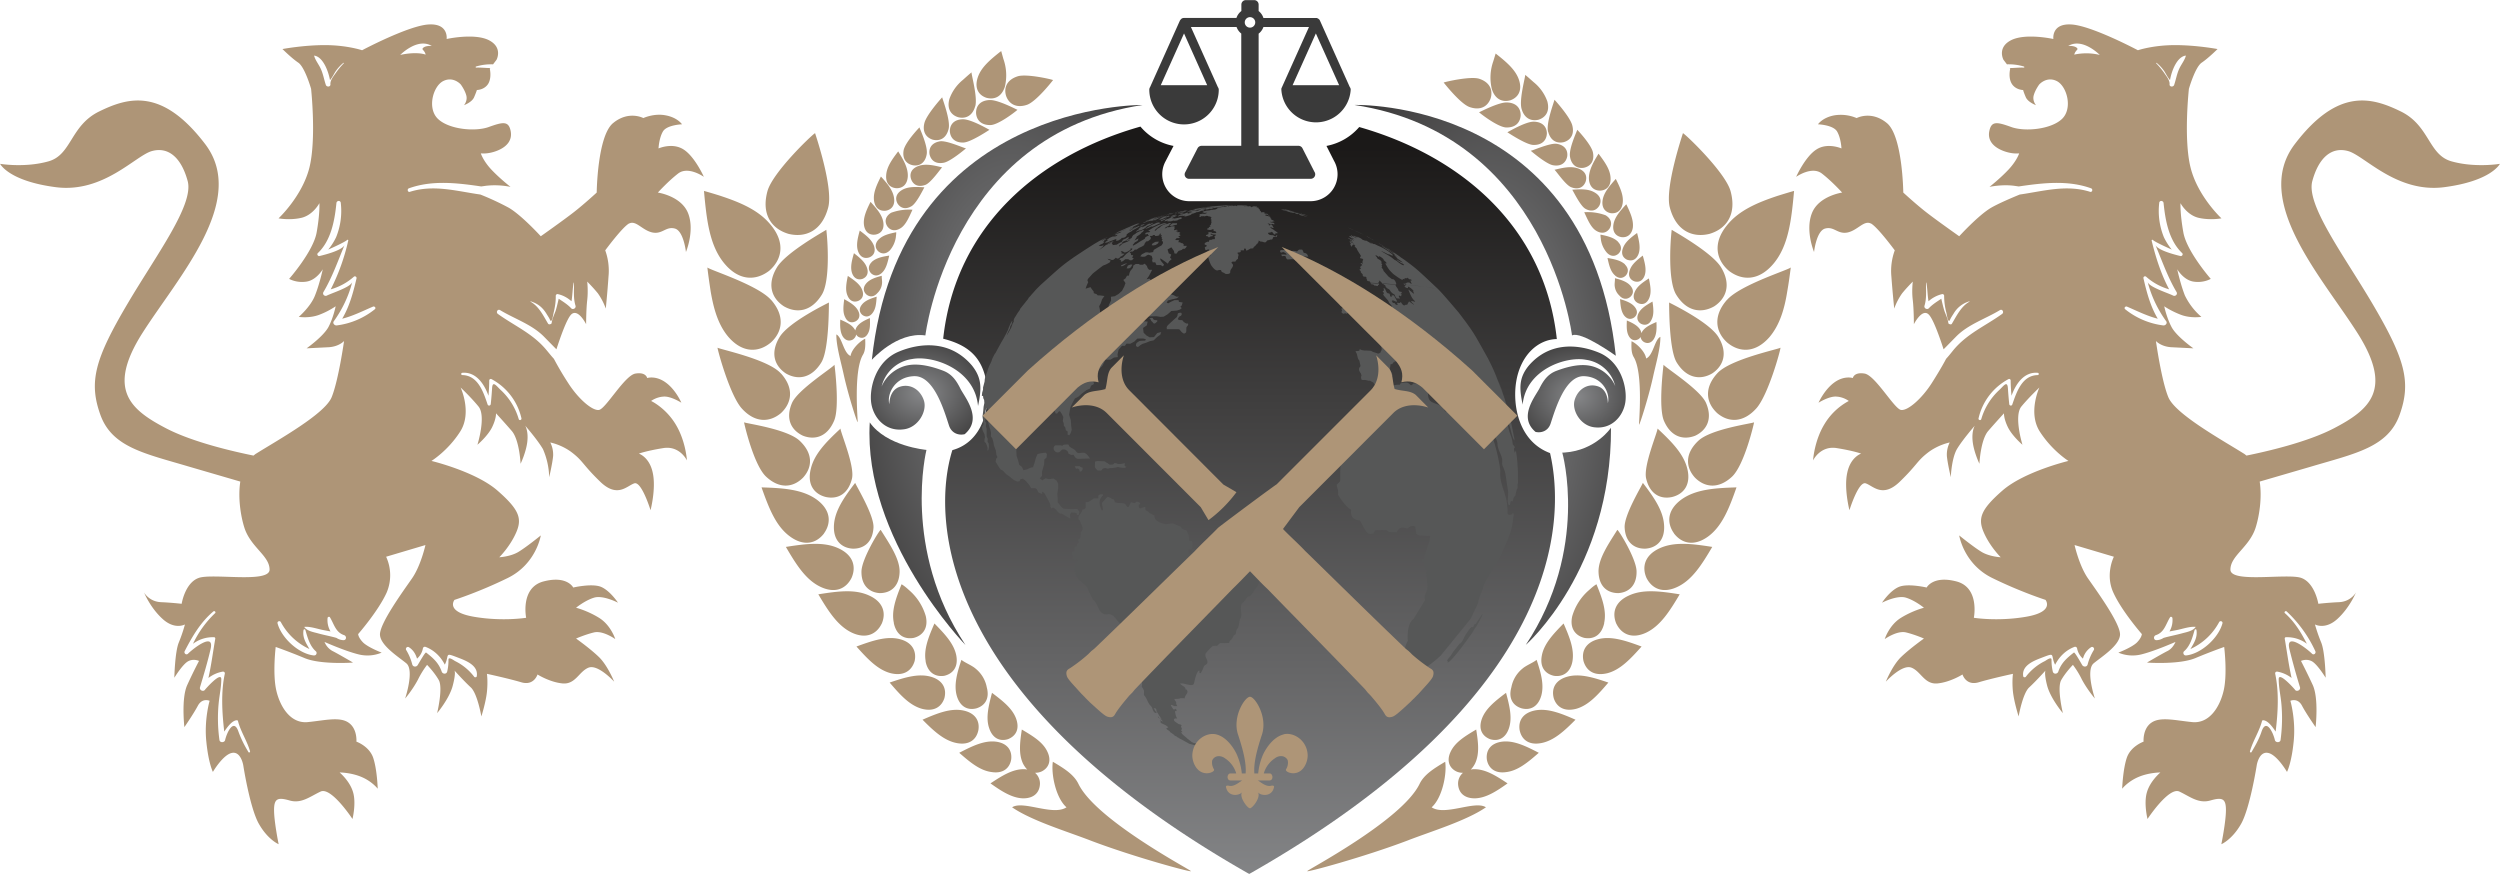 <svg viewBox="0 0 22.888 8.001" xmlns:xlink="http://www.w3.org/1999/xlink" xmlns="http://www.w3.org/2000/svg">
    <g transform="translate(-72.556 -454.444)">
        <defs>
            <linearGradient id="a">
                <stop offset="0%" stop-color="#1b1918"/>
                <stop offset="100%" stop-color="#868789"/>
            </linearGradient>
            <linearGradient xlink:href="#a" id="b" x1="89.598" y1="412.854" x2="89.598" y2="419.054" gradientTransform="scale(.906 1.104)" gradientUnits="userSpaceOnUse"/>
        </defs>
        <path d="M86.437 457.939c.04-.244.199-.387.372-.391-.112-1.028-.877-1.675-1.809-1.941a.523.523 0 0 1-.3.173l.07.138a.247.247 0 0 1-.215.368h-1.111a.247.247 0 0 1-.22-.36l.076-.146a.524.524 0 0 1-.303-.177c-.93.263-1.693.909-1.806 1.942.219.056.357.16.397.405.036.223-.033.538-.313.615-.194.622-.136 2.252 2.698 3.869l.02.011.02-.011c2.834-1.617 2.88-3.21 2.734-3.842-.282-.104-.346-.43-.31-.653z" style="fill:url(#b)"/>
        <path d="m85.12 456.636-.02-.01-.017-.01.01.005h.002v.001l.027.015.004.002.009.006-.016-.008zm-.094-.049-.026-.012.016.007.006.003.028.014a.68.68 0 0 0-.024-.012zm-.052-.024-.018-.01-.012-.004-.037-.017-.01-.005.026.011-.005-.002.013.006.004.002.011.005h-.001l.024.01.003.002.028.014-.026-.012zm1.397 1.671a1.661 1.661 0 0 0-.01-.038l.011.036v.005zm-.026-.091-.013-.047a2.1 2.1 0 0 0-.03-.084l-.009-.026-.024-.063c.028.065.038.095.063.173l.019.063zm-.957-1.338a2.924 2.924 0 0 0-.098-.067l-.003-.002a2.535 2.535 0 0 1 .101.07zm-.123-.083-.004-.002-.002-.002.018.012.01.007a.366.366 0 0 0-.022-.015zm.012.007zm-.007-.004c.04.025.08.052.118.08-.038-.027-.082-.056-.118-.08zm1.176 1.934v.003zm.004.056v.002-.001zm0-.003v-.011.014zm-.001-.022v-.003l-.001-.012v.018zm-.002-.022v.006-.006zm-.018-.15-.003-.026.005.035.003.023v.002a.916.916 0 0 0-.005-.035zm-.058-.282.001-.004.007.03zm-4.183-1.28zm.717-.061.008-.01.01-.018-.015-.002-.026.01-.012.026h.023zm-.04-.033h.001l.006-.01-.013.006-.008.002a.145.145 0 0 0-.022.01l-.01.004c0 .002 0 .005.002.007h.008c.016-.005.028-.014.035-.02zm.444-.357.023-.005v-.012H83.291l-.018.013-.012.011h.027zm1.9.184a2.166 2.166 0 0 0-.025-.015l-.005-.001.016.009.033.02h.002l-.01-.006-.01-.007zm-.117-.068-.027-.014.015.007-.015-.008-.002-.001.01.005-.003-.002-.055-.028h.001a3.217 3.217 0 0 0-.045-.021l.112.055.01.005zm.03.016-.007-.004-.004-.002-.015-.008.027.014zm-.768-.27-.022-.003h.004-.002l-.032-.006c.007.002.014.002.02.005h-.005l-.014-.004h-.004l-.007-.001c.002 0 .005 0 .007.002l-.005-.001h-.002l.037.008c-.015-.003-.03-.01-.046-.008l.03.007h.01-.003l.02.004h-.008l.015.003.016.003h.006c.007 0 .014.006.021.004-.004 0-.009-.002-.013-.004l.01.002-.029-.007zm.002.007-.004-.001h.004zm.163.04-.006-.002c-.015-.004-.03-.007-.044-.012h-.008c-.015-.006-.032-.01-.048-.014l-.033-.007.004.002-.012-.002c-.005 0-.01-.003-.016-.004-.018 0-.035-.008-.052-.01l.017.004c.002 0 .004 0 .006.002l.03.008-.02-.005-.006-.002-.006-.002-.007-.002-.015-.003.016.005h-.003l-.01-.003-.016-.004.01.003h-.007c.028.008.056.013.083.023-.012-.003-.023-.008-.035-.01.016.005.031.011.048.014l-.018-.006c.01 0 .02.007.03.007h.004s-.016-.007-.022-.008c-.004 0-.007-.002-.01-.003l.026.007h.005l-.007-.003.006.001a.104.104 0 0 0 .017.005l.005.002h-.006l-.005-.001h.002l-.004.001c0 .002 0 .002.007.004l.014.005h.011l-.007-.004c.007.001.007.001.021.008h-.01c.003.003.026.01.03.01.006 0 .017.004.05.015l-.05-.022h.002l-.031-.01h.002l-.04-.013h.01l.085.027h.003l-.012-.006.027.008h.004l-.014-.004h.006zm1.905 2.07a2.522 2.522 0 0 0-.054-.255c-.005-.006-.02-.013-.045-.02a1.431 1.431 0 0 0-.147-.023s.005.038.002.047v.004l-.002.003h-.001c-.003 0-.006 0-.008.003h-.004l-.001.002-.004.003-.003-.004-.003-.005-.004-.003s-.012-.003-.017-.007h-.004v.005c.01.01.01.01.017.011.004.004.005.007.005.01l.001.005.006.012.003.011v.004l.001.005c.004.021.016.039.023.058.01.022.01.022.016.03l.005.001h.004c.002-.006 0-.013.002-.02l.003.007c.048.116.048.116.05.133l.001.006c0 .048.03.087.041.132.006.024-.004.05.008.075.01.022.017.042.021.058l.002.007.026.172a2.454 2.454 0 0 1-.004.08.11.11 0 0 0 .008.037h.01c.005-.011.005-.024.01-.035.007-.002.01 0 .013 0h.001l.001.004.005-.014c.003-.015.007-.032.021-.04l.003-.015a.841.841 0 0 1 .013-.052l.005.004v-.049l.003.002v-.037a2.452 2.452 0 0 0-.014-.235v.005l-.005-.038a1.802 1.802 0 0 0 0 .015l-.003-.004h-.001l-.003-.01-.001-.002v.025a.094.094 0 0 1-.009-.043v-.005l.002-.003a.022.022 0 0 0 .004.008c.002-.005.002-.007-.001-.018l-.001-.001h-.003c-.003-.004-.003-.01-.01-.014l-.002-.003-.006-.042c-.014-.052-.04-.101-.04-.157.003.001.011.004.03.078.011.048.022.07.026.078l.002.002.001-.004v-.002l.004.015zm-.054-.255a2.544 2.544 0 0 0-.459-.923l.062.082c.078.108.078.108.206.338.06.12.06.12.153.37l.04.136zm-.955-1.177c.006 0 .013 0 .019.002l-.005-.002h-.002l-.008-.005-.004-.006-.002-.001h-.006v.003l.004.005h.001zm-.44-.427a1.021 1.021 0 0 0-.028-.018h-.006l.004.002.023.015h.008zm.459.428c.125.01.217.022.264.033a.093.093 0 0 1 .033.013l-.013-.012c-.191-.18-.191-.18-.298-.26l-.143-.098a1.812 1.812 0 0 0-.05-.032l.023.015.01.007.001.002c.02.018.048.024.062.048h.001c-.017-.01-.034-.02-.051-.032h.003l-.021-.014-.01-.006-.02-.012h-.002l-.012-.006h-.004l.013.008.008.004.04.027.027.018.02.013.005.003c.01.009.021.015.032.023-.003 0-.006-.003-.009-.004l-.01-.007a.032.032 0 0 0-.007-.005l-.004.002c.01.008.017.018.026.027v.002c.017.012.035.023.051.037v-.001c-.006 0-.008-.001-.014-.004h-.001a.188.188 0 0 1-.043-.025c.012.017.016.019.03.026l.01.008.005.002c.006.001.015.006.025.015 0 .002-.004.002-.007.002l.004.004c-.02-.003-.058-.035-.072-.046l-.01-.003-.02-.016c-.032-.027-.072-.043-.106-.068.014.005.063.03.063.03l.016.003c.008.003.015.008.024.01h.003l.002.001a.033.033 0 0 1-.002-.009.504.504 0 0 0-.138-.084l-.016-.008c-.01-.005-.01-.005-.016-.006l-.003.001-.026-.013H85.1c.009.004.009.004.016.01h-.004l-.02-.013-.005-.003-.025-.014h-.005l.004.004-.027-.01-.01-.004h.004l-.011-.008a.183.183 0 0 0-.047-.019.44.44 0 0 0 .02.012c-.009-.002-.013-.005-.018-.007l-.007-.005-.008-.005-.013-.001c.018.01.018.01.023.015l.009.005.004.002h-.002a.166.166 0 0 0-.028-.017h-.007l-.016-.01h-.004.001l.003.003-.004.002.016.011v.002c-.004 0-.009-.002-.017-.009-.005-.003-.008-.003-.01-.003l-.003.004c.006.008.018.014.034.018l.014.009h-.004c-.007-.004-.015-.005-.022-.007h-.005a.152.152 0 0 1 .027.02c-.02-.008-.037-.019-.056-.027 0 .003.004.005.008.008.002.002.028.016.033.025-.006.002-.006.002-.023-.011l.002.004-.003.003.009.007c.006.004.013.005.019.01l.007.005.003.003a.285.285 0 0 1-.043-.022c.001.004.007.008.012.012h-.009l.014.011-.009.003.004.007-.001.001a.036.036 0 0 0 .006.008h-.003l.002.004c.003.002.005.002.007.002l.001-.008h.005v-.004a.018.018 0 0 0 .005-.006c.013.001.016.003.022.01l-.008-.001.003.003h-.004a.147.147 0 0 0 .027.03l-.005.001s.034.056.04.062l-.004-.004c-.002.01-.002.01-.001.012a.023.023 0 0 0-.007.006l.007.008.004.001h.01l.01.01a.035.035 0 0 0-.003.009h-.004c.002.008.001.009-.002.013l.006.012-.003.003a.055.055 0 0 0-.01-.005.16.16 0 0 0-.01-.001l.007.009a.064.064 0 0 1 .009.008l-.001.005-.005.002h-.003c-.004.004-.004.004-.006.011h-.004v.004c.004.006.014.017-.002.017a.022.022 0 0 0-.003.008c.011.01.011.01.012.014l-.002.003c.004.01.014.016.02.024 0 .003-.002.003-.003.003l.001.004.008.012.012.001c.012-.002.016.01.016.01l-.002.005a.148.148 0 0 0 .007.011l-.003.002c.005.012.005.012.027.015l.008.013-.002.004c.026 0 .051.003.076.004 0-.005-.001-.01-.003-.014l.004-.002h.004c0-.005-.002-.01-.005-.013.017.002.034.029.035.03l.122.008v-.004h.005c-.002-.011-.011-.03-.011-.03l-.006-.007c-.008-.008-.01-.01-.024-.009-.012-.012-.029-.019-.039-.033a2.689 2.689 0 0 0-.038-.043c0-.016-.016-.023-.018-.037h.004c.001-.004.002-.007-.005-.016a.022.022 0 0 1 .008-.002c-.004-.01-.004-.01-.01-.016v-.004h.005c-.003-.026-.03-.027-.043-.043l.001-.004-.017-.019c.003 0 .006-.002.009 0h.003a.92.92 0 0 1 .023.015l-.001-.008c.006 0 .006 0 .027.014l.02.017h-.009c.028.024.03.026.032.036a.069.069 0 0 1-.009-.003l-.003.003c.033.056.033.056.067.09l.008.007s.056.043.082.053h.002v-.01c.006 0 .012.004.018.003a.07.07 0 0 1-.002-.008c.008-.002.016-.001.024 0l-.001-.005h.004l.019.014.014.001.006.006.002.004h-.012c0 .008 0 .008.011.03-.011 0-.018-.01-.028-.014l-.003.004-.013-.002-.003.003v.004a.07.07 0 0 1-.008-.003l-.004.002c.005.01.01.016.01.016zm-.255-.016a1.82 1.82 0 0 0-.076-.004l.001.005.006.006.003.004h.015l.003.004c.002 0 .002 0 .012.009l.007-.003c.006.002.01.006.017.005 0 0 .007-.001.005-.007v-.003l.007-.001.002-.005-.002-.007zm.156.01-.12-.008c.006.009.017.012.024.02l.002.003v.006c.001.001.01.013.018.017.015.008.015.008.02.014l.004.006.004.006c.01.014.022.022.029.025.001 0 .006.003.01.01l.005.014.002.003.01.013c.01 0 .02 0 .03.002-.012-.022-.012-.022-.01-.027h.008c.005.001.007.006.012.005.002-.003-.002-.006 0-.009h.008l-.012-.019.015.001-.01-.014h-.008c-.007.001-.01-.006-.016-.008l-.003-.01c-.006-.016-.02-.027-.025-.042l.002-.002-.001-.005zm1.035 1.182a2.544 2.544 0 0 0-.459-.923c-.053-.062-.124-.147-.18-.206a.08.08 0 0 0-.033-.014 2.027 2.027 0 0 0-.264-.033c-.006 0-.013 0-.019-.002l.005.002h.001l.006.005a.025.025 0 0 0-.013.006c.01.015.019.016.031.018a.021.021 0 0 0 0-.014c.022.003.052.038.052.038-.004.009-.004.009.004.02.002.005 0 .005-.003.005s-.003 0-.028-.022h-.004l-.009-.012h-.007c.023.056.033.08.06.104l.002.006c-.032-.008-.032-.008-.036-.007.002.015.017.021.025.032l-.003.001-.041-.029c-.003.002-.003.002-.018.03h-.015c-.017.019-.035-.012-.041-.022h-.01v.006h-.008l-.012-.002h-.008l.007.015c0 .005-.003.005-.006.005-.013-.003-.013-.003-.023-.018h-.006l-.009-.001-.006-.011-.005-.006c.004-.006.01-.005.016-.005.01.003.019.009.028.012l.005-.006-.026-.049c-.006-.005-.009-.005-.011-.005a.075.075 0 0 0-.014.005l.002.007-.003.005c-.004-.002-.013-.007-.013-.023a.117.117 0 0 0-.007-.011c-.033.004-.025-.042-.05-.049-.001.001-.001.001.003.022l-.013.007a.05.05 0 0 0 .009.012.12.12 0 0 0 .002.004v.007l-.006.005c.002.008.002.008.044.056l.004.006.005.014c.007.01.015.016.022.024l.008.014h-.008a.085.085 0 0 1-.016.002h-.006c-.009-.002-.01-.003-.029-.003v.007a.05.05 0 0 0-.012.009c.002.013.002.013-.004.02l-.007-.006h-.018c-.001.003 0 .008.003.012l.013.007.01.021c-.014 0-.016.003-.03.029h-.02c.002.013.007.026.013.04-.014-.001-.017-.001-.03.002a.216.216 0 0 0 .008.02h-.02l-.021-.005c-.007-.004-.008-.006-.009-.008a.032.032 0 0 0-.013-.007.044.044 0 0 0 .003.02l.007.004.006.016.005.007a.16.16 0 0 1 .003.009c-.038.003-.056-.015-.056-.015-.03.011-.03.011-.032.015l.002.007c.007.005.008.005.01.005.014.015.027.015.032.015h.009c.015.01.028.022.043.033a.34.34 0 0 1 .014.038c.027.032.073.086.045.116v.007c-.014.01-.014.01-.021.012h-.006c-.02-.01-.043-.011-.061-.025a.725.725 0 0 0-.062-.003c-.026-.004-.026-.004-.03-.007l-.01-.004-.006.004.002.007c-.012.006-.023.005-.034.005l-.002.007c.02.023.012.058.034.08l.01.046v.007c-.023.023-.011.042 0 .06l.005.006.003.012.002.008c-.006.01-.006.012 0 .036.008.003.014.003.021.003.02-.004.037.01.057.006a.144.144 0 0 0 .029.016c.008.009.012.022.022.029l.003-.009-.007-.002c.088-.053.158-.079.159-.079l-.006-.025c-.02-.032-.02-.032-.014-.066l.002-.015h.015a.039.039 0 0 0 .007-.014.033.033 0 0 1 .013-.004l.002-.007c.016 0 .036-.003.036-.003a.037.037 0 0 0-.002-.023l-.002-.007c-.012-.03-.012-.044-.012-.044.012-.007.012-.007.036-.002h.003c.025.013.025.013.03.014l.014.001h.007c0-.023 0-.023.003-.03l.012-.001c.005 0 .017.002.023-.022.04.011.05.056.081.076.01.007.01.007.018.02.052.036.15.105.16.164-.021.004-.021.004-.024.016-.02.005-.04-.002-.058-.003l.003.009c.02.011.031.033.053.041l.03.002-.007-.03c.008-.004.011-.014.02-.019a.81.81 0 0 0-.004-.03.03.03 0 0 1 .012-.007.027.027 0 0 0 0-.014l-.005-.013h-.015c-.006-.004-.008-.007-.008-.01l-.002-.007c.006-.004.012-.004.018-.003.016.007.02.011.024.018.002-.016-.009-.028-.014-.042-.035-.01-.06-.048-.06-.048-.021-.001-.032-.02-.05-.026-.008-.023-.03-.033-.042-.052a.015.015 0 0 0-.006 0c-.015-.027-.015-.027-.032-.027l-.008-.019.002-.007c.002-.006.002-.007.001-.009l-.012-.025c.024-.004.118.092.119.093.01.012.011.012.026.014l.006.01c.016.02.045.025.06.047.025.034.031.077.053.113.004 0 .01 0 .014.002a.117.117 0 0 1 .015.033h-.011a.182.182 0 0 1-.002-.007l-.007-.002c0 .012.01.025.028.043l.005-.01c.022.011.02.036.033.052.006.003.01.003.013.004h.007c.003-.018.003-.018.002-.021l-.003-.01a.034.034 0 0 1-.004-.013l.006-.004a.12.12 0 0 1 .01.01h.008c.003-.01.003-.01-.004-.03h.007l.002-.007c-.011-.016-.012-.016-.02-.019l.007.023c-.006 0-.018-.003-.061-.07l-.004-.012v-.007l.006.004c.011.011.011.011.018.013h.011c.001-.008.001-.008-.008-.018v-.008c.02-.01.03.011.045.014l.012.019a.045.045 0 0 1 .008.013l-.005.005c.006.022.028.035.032.057l.005.015a.24.24 0 0 0 .002.008.241.241 0 0 0 .012.021l.003.004.003.002.002.004.004.004.003.003a.036.036 0 0 1 .004.017v.004l.001.005.008.023.004.004.002.003a.036.036 0 0 0 0-.013v-.01a.225.225 0 0 0-.006-.015c0-.002 0-.005-.002-.007 0-.004.001-.004.003-.004h.002l.003.004.002.004.003.003.01.012.003.005.003.004.002.002h.002c.004 0 .008.002.01.005l.007.002.001-.002.001-.003-.001-.004-.001-.004c-.005-.013-.005-.013-.005-.02v-.008a.02.02 0 0 1 .014.005c.002.003.005.008.008.01l.01.013.002.004.002.003h.002l.003.003.023.002a.224.224 0 0 0-.005-.014l-.001-.005-.005-.016.005.001h.003c.003 0 .003 0 .014.014.004 0 .004 0 .005.002l.001-.002v-.007h.002c.001.004.003.009.006.011l.001.004c.005.014.005.014.007.026.003.024.01.038.011.044l.002.004c.005.01.005.01.006.023v.007l.003.014v.004c0 .023 0 .023-.003.026v.011c.065.012.114.02.148.028.025.007.04.013.045.019zm.08.49-.003-.05v-.01h-.001c-.004-.046-.01-.084-.01-.084v-.001l.003.027c.008.076.013.153.015.231v.001-.057.01l-.003-.068zm-.019-.191-.005-.036c-.015-.078-.035-.183-.054-.26l-.002-.003c.022.083.04.168.054.255l.006.041.001.003zm-1.593-1.495-.001-.001-.007.003c-.003.002-.003.005-.005.008h-.005v.006l-.003.009.002.008.007.003.004-.003v-.004l.001-.003v-.003l.002-.001.009-.001-.001-.002-.002-.003.001-.006v-.002a.06.06 0 0 0-.002-.008zm.327.267a.215.215 0 0 0-.006-.014c-.013-.007-.02-.02-.032-.027l-.004.002c.002.003.002.003 0 .015-.005.003-.005.003-.028-.036h-.016a.202.202 0 0 0-.01-.024c-.006-.008-.017-.01-.025-.018l-.006-.002c-.004-.009-.016-.01-.02-.02-.002-.007-.02-.025-.03-.026-.018 0-.034-.006-.025-.02l-.002-.006.01-.001a.063.063 0 0 0-.004-.007c-.004-.007.005-.012.002-.019l-.013-.023-.05-.003c0-.005 0-.005.003-.007 0-.006-.006-.01-.006-.015l.006-.011c-.005-.005-.006-.005-.01-.006H84.886c-.002 0-.005.002-.022 0h-.001c.004.007.004.015.006.022.002.007.007.014.01.02-.01.002-.018-.005-.027-.006-.015-.002.002.02.002.02.005.007.015.003.02.01v.003l.004.007c0 .006.008.01.006.017-.015.004-.015.004-.007.017h.012c.001-.001.002-.003.02.01h.01c-.003-.006-.003-.006-.003-.011 0 0 .024.021.022.03-.014.002-.007.009 0 .017h.028v-.005c.018.009.022.033.041.041.003.013.003.013.006.016.007.01.008.012.005.016H85c-.005-.002-.01-.006-.016-.006h-.008l-.001.006-.001.007-.01-.001.002.006c.01.006.032 0 .033.017h-.006c-.004.004-.004.004-.004.01-.001.002-.002.002-.007.002h-.003c.005.027.017.02.022.016l.045.006c.002 0 .008.01.003.013-.009.006-.019 0-.027.005l-.001.007-.016.002c.006.014.006.014.006.02-.005.007-.007.007-.014.01.01.004.01.004.024 0l.005-.005-.001-.005c.005 0 .01.004.015.005l.017.001c-.006-.014-.005-.015-.004-.018.044.008.043.002.042-.007l.002-.002c.01.001.017.011.027.013h.003c.007-.003.015.002.022 0 .003-.003.003-.006.002-.011.005-.002.01 0 .015-.003-.002-.01-.011-.015-.016-.023l-.002-.004v-.006l.009-.001-.003-.013h.01zm-.315-.103h-.003zm.079.008c-.002-.009-.011-.012-.016-.018-.002-.004-.003-.01-.006-.013l-.008-.005h-.006c-.002-.001-.004-.004-.007-.004h-.002c-.005 0-.011.004-.012.004v.006l-.005.003c-.006-.004-.011-.01-.019-.013l-.012.001c.004.01.006.021.011.031h-.004l-.004.003h-.006l-.003.001c-.002.002-.005.004-.008.002-.006-.004-.006-.004-.011-.003l.016.045h.02l.007.02-.014.001c-.006.01.004.018.003.027-.006.003-.008.004-.003.013.004.007.016.01.016.01.005.002.009-.004.014-.004 0 0 .006 0 .014.004.005 0 .01-.007.01-.008l-.001-.007c-.001-.003.003-.003.004-.005a1.6 1.6 0 0 1 .05.002l-.004-.009c-.003-.005-.009-.008-.01-.014.006-.004.006-.004.005-.008a.193.193 0 0 0-.015-.038l-.005-.013c.01 0 .012-.005.011-.01zm1.144 2.973.004-.007c.052-.092.052-.096.05-.109-.007.014-.007.014-.061.094-.019.001-.014.023-.026.03-.016-.004-.016-.004-.062.062-.02.028-.026.066-.055.088l-.002-.002-.053.067-.005.007c-.008.01-.014.022-.022.033-.003.004-.006.01-.01.013-.009.013-.02.025-.028.038l.002.002h.008l-.006.012h.002v.004c.043-.01.223-.27.225-.272l.009-.014.008-.015.004-.007.018-.024zm.34-1.01c.001-.01.002-.022-.007-.03l-.006.015c-.005 0-.011.003-.016.004h-.016l-.01-.01c0-.051 0-.051-.004-.063 0-.11-.07-.204-.063-.316v-.022c0-.003-.042-.33-.174-.511l-.01.003a.248.248 0 0 0-.01.011h-.004c-.068-.03-.124-.085-.202-.094.007.033.016.065.02.099a.311.311 0 0 0-.014.003l-.017-.001c-.015-.013-.023-.033-.043-.04-.017 0-.034-.002-.052-.006-.004-.008-.006-.022-.012-.03-.03-.035-.08-.035-.117-.061-.04-.03-.013-.086-.048-.117l-.001-.016a.046.046 0 0 0 .019-.02c-.021-.015-.021-.015-.04-.023-.033.008-.033.008-.09.012a.058.058 0 0 1-.022.017c-.033-.03-.033-.03-.095-.019l-.008.014a.129.129 0 0 0-.065.01c0 .008-.003.02-.007.027-.018.004-.038 0-.056.01l-.014-.003-.016-.003h-.01c-.035 0-.043-.006-.056-.018l-.015-.008c-.013.023-.003.048-.01.072a.142.142 0 0 1-.045 0l.01.065a.112.112 0 0 0-.054.007c0 .037-.004.073-.002.11l.003.03c-.015-.001-.03-.002-.044.005-.002.05-.038.063-.06.066a.874.874 0 0 0-.077.16l-.014-.002-.014.003-.014.01c.006.085-.005.09-.039.102l-.005.014c0 .01 0 .02.009.032.06.01.06.01.066.022-.016.033-.016.033-.016.142v.017c0 .014 0 .014-.032.045.002.021.01.04.013.061v.031c0 .001.06.106.12.137-.004.025-.011.092.08.098.063.121.067.129.123.12a.122.122 0 0 0 .013-.028c.019-.008.039.001.058-.004h.009l.044.001c.012.018.012.018.09.018.025-.05.046-.045.091-.035h.009s.038-.04.07-.013c.006.066.006.066.033.078l.103.005-.009.054c-.013.034-.013.034-.05.156a.038.038 0 0 0-.02.016.05.05 0 0 0 .021.019c.01.022 0 .051.022.07-.008.07.031.142-.006.212l-.009.027a.057.057 0 0 0 .005.03l-.107.176c-.067.046-.053.198-.052.2-.023.042-.025.062-.026.07a3.91 3.91 0 0 1-.042.072l-.088.23-.008.01c-.025.012-.025.012-.03.03.001 0 .004 0-.002.01l-.01.01.003.016c.01 0 .021.002.041 0a.292.292 0 0 1 .03-.01c.012.001.025.002.047-.004.119-.112.268-.186.387-.3l.27-.332a.302.302 0 0 0 .029-.06c.015-.03.03-.059.043-.092.006-.055.039-.1.05-.153 0-.003.002-.005.004-.011.044-.102.12-.187.163-.289.089-.205.089-.205.107-.34zm-2.33.602s-.003-.083-.044-.101h-.04c-.061-.02-.061-.02-.067-.056-.039-.025-.039-.025-.066-.017h-.054c-.053-.022-.053-.022-.069-.016v.015c-.011.007-.017.01-.044-.003v-.012c.005-.004.013-.01.02-.013a.217.217 0 0 0-.097-.045c-.003 0-.006 0-.019-.005-.02-.01-.023-.012-.047-.008v.039h-.034v-.023a.405.405 0 0 0 .016-.018.061.061 0 0 0 .01-.008l-.007-.011s-.023-.007-.047-.017h-.009l-.018.002c.002.028.002.04-.032.035v-.02l-.001-.013c.014 0 .019 0 .035-.007.01-.047.001-.066-.002-.073a.39.39 0 0 1-.024 0c0-.015-.001-.03-.005-.052-.004-.016-.014-.028-.019-.043-.043-.01-.047-.022-.05-.033l-.067-.027c-.021-.01-.042.003-.062.002h-.015c-.1-.02-.1-.06-.1-.078-.04-.02-.04-.02-.052-.029 0-.003 0-.006-.012-.01-.02-.012-.02-.014-.019-.04l-.014.002c-.012.004-.023.009-.036.012-.01-.01-.01-.01-.011-.035l.012-.004a.12.12 0 0 0 .002-.011c-.019-.01-.019-.01-.033-.013l-.018.015-.01-.003a.16.16 0 0 0-.023-.005c-.01.012-.013.03-.023.042h-.013c-.018-.03-.018-.03-.046-.035-.013 0-.026 0-.044-.002l-.024-.006c0-.009 0-.017-.01-.026-.019-.005-.034-.019-.053-.023l-.01.007-.044.049.01.062a.07.07 0 0 1-.009.008c-.012-.02-.048-.092.01-.14l-.003-.01a.26.26 0 0 0-.02.001c-.022.007-.022.01-.02.037h-.042c-.049.035-.049.035-.075.035 0 .017.002.034 0 .052-.008.01-.008.01-.031.017 0 .035-.05.055-.03.096l.01.002c.003.035.046.073.008.105-.004.064-.004.064-.026.067l.007.03a.248.248 0 0 0-.017.015l-.001.017c-.024.009-.025.02-.02.05a.07.07 0 0 0-.026.004c.007.024.005.049.013.072.011.004.023 0 .035.001l.002.017a.118.118 0 0 0-.005.01.054.054 0 0 0-.02.013c.004.024-.014.05.004.074l.003.01c.015.072.1.088.12.155a.21.21 0 0 0 .006.019c.018.023.023.054.045.075.044.04.042.136.125.125.076-.01.08.095.152.094a3.96 3.96 0 0 0 .028.1v.002l.005.014a.142.142 0 0 1 .006.01v.012c.001.007.004.017.007.024v.002c0 .003.001.006.006.014l.005.011v.004c.002.002.003.005.002.018a.09.09 0 0 0 .013.02l.002.008.002.007c.004.023-.002.048.008.07a.353.353 0 0 1 .016.096l.006.01c.049.08.065.106.054.145a.088.088 0 0 0 .01.016l.005.011c.006.008.006.008.005.052.029.028.033.071.062.098.02.018.015.053.044.066h.012l-.029-.044h.016l.01.015a.462.462 0 0 0-.001.012l.018.026c0 .002 0 .002.031.05l-.022-.013-.003-.005a.083.083 0 0 0-.008-.01c0 .002 0 .003-.004.003a.063.063 0 0 0 .014.014c.02.013.02.013.035.031-.011-.004-.02-.011-.031-.015.004.005.008.009.008.014l.001.011c.024.015.052.02.07.043a.046.046 0 0 0-.019.01l.01.01.02.013.007.011c.014.007.025.018.039.026l-.002.004.009.004.01.003a.034.034 0 0 0 .02.013l.002.003.087.047a.074.074 0 0 0 .007.005l.035.009.012.003.024-.001a.168.168 0 0 0 .006-.007.066.066 0 0 0-.034-.01c-.003-.002-.005-.005-.017-.008l-.038-.03-.009-.008c-.009-.009-.018-.015-.027-.023l-.008-.007-.011-.013-.008-.009c.006 0 .012 0 .015-.003a.104.104 0 0 1-.014-.019l.01-.007a.78.78 0 0 1-.01-.025l.006-.01c-.002-.003-.004-.006-.014-.009l-.012-.002c-.037-.025-.037-.025-.041-.03-.001-.001-.002-.003-.004-.013l.008-.009h.023a.106.106 0 0 1-.015-.033c-.001-.012-.006-.023-.005-.035l.013.001c0-.003 0-.008.002-.011l-.01-.01h-.004l-.01.007c-.008-.005-.008-.005-.023-.027l-.008-.016h.01a.157.157 0 0 1 .023.011h.028a.462.462 0 0 1-.006-.01l-.005-.012c.002-.014.002-.014-.012-.032l-.005-.012.027-.001.018-.001a.06.06 0 0 0 .01-.005h.029l.011.002c0-.02.016-.034.024-.052l.002-.01a.305.305 0 0 1-.005-.018l-.012-.001-.004-.016c-.013-.017-.036-.021-.047-.04h.024c.08.019.098.023.105-.006.02-.099.039-.11.046-.113a.045.045 0 0 1 .002.023l.012.002a.32.32 0 0 0 .026-.054c.003-.022.032-.022.035-.043.004-.03-.029-.053-.015-.085 0 0 .045-.054.066-.068l.038-.001.026-.024c.028 0 .057 0 .085-.002 0-.007.004-.016.008-.022.013-.006.029-.032.032-.046a.137.137 0 0 0 .02-.013c.003-.028.003-.03.014-.05.008-.005.008-.005.02-.066 0-.002 0-.005.004-.017.012-.024.013-.04.013-.047l-.001-.019-.002-.011-.001-.024c0-.015 0-.03.01-.047.007-.002.007-.002.053-.062.017-.002.02-.004.032-.017l.055-.077c.015-.028.015-.028.016-.043zm-1.216-1.05.002-.002c-.004-.004-.013-.002-.016-.009-.004-.009.002-.017 0-.025-.03.007-.03.008-.046.008a.79.79 0 0 1-.016 0c-.008-.002-.015-.008-.023-.008h-.008c-.007.003-.009.011-.016.013l-.026.001c-.011 0-.015-.012-.024-.015-.012-.003-.019-.016-.032-.016l-.053-.002c-.008 0-.008 0-.028.005l-.001.052c.014.02.024.03.029.03h.015c.014.001.014.001.025-.014.005-.007.024-.009.024-.009.009 0 .017.005.025.005.01 0 .017-.005.026-.005a.19.19 0 0 0 .059-.008c.006-.003.009-.003.015 0a.185.185 0 0 0 .039.006h.016c.006 0 .01-.005.014-.008zm-.4.025v-.003c0-.005.003-.012-.002-.018-.004-.003-.008 0-.012-.003-.005-.002-.008-.006-.013-.009h-.044l.007.017.003.004c.003.003.004.002.011 0 .007-.002.02.01.02.01.002.001.002.004.002.01v.007c.005-.001.01.002.015 0 .003-.002.003-.002.012-.016zm-.04-.1c.035-.001.07-.003.108-.003-.007-.012-.033-.05-.055-.053h-.015c-.016 0-.03.007-.046 0-.01-.005-.013-.017-.021-.024-.012-.01-.026-.016-.04-.025-.014-.01-.014-.01-.016-.017-.001-.005-.003-.01-.012-.01l-.03.002c-.006 0-.006 0-.014.007-.006.006-.012 0-.018-.001h-.028c-.025 0-.025 0-.028.004-.03.029.012.078.047.055.008-.006.013-.017.023-.02.001-.001.016-.002.024 0 0 0 .028.011.03.029 0 .004.001.007.004.009.024.013.027.012.035.01.01-.002.012.002.016.01.002.004.013.025.035.027zm2.106-1.853-.01-.02-.01-.008c-.01-.004-.01-.004-.021-.005-.008-.02-.008-.02-.015-.03h-.021c-.008 0-.008 0-.025.017-.01-.001-.02-.005-.03-.005-.017 0-.022.004-.025.007-.004.003-.005.003-.01.004h-.018a.175.175 0 0 0-.004-.01l-.003-.009c-.003-.004-.008-.006-.011-.009l-.009.002.004.01c-.008-.004-.008-.004-.035-.004-.003 0-.027.005-.007.025.01 0 .017-.007.027-.004l.02.012c.003.003.003.008.005.012-.01-.002-.028-.006-.05-.001l.01.014.007-.002h.02l.003.002a.825.825 0 0 1 .007.019l.009.01h.01l.029-.002h.01c.015 0 .022.012.034.016 0 0 .038.009.037-.011 0-.008 0-.008.006-.014.003-.004.01.003.012-.002.005-.01.005-.01.01-.012.007-.003.007-.003.044 0zm-1.102.631.003-.004-.002-.013c-.016 0-.016 0-.021-.003 0 0-.02-.011-.024-.019-.003-.004-.004-.007-.008-.008-.009-.003-.019 0-.028-.003-.005 0-.008-.005-.013-.007.013-.024.013-.024.028-.03.002-.001.013-.014.007-.023l-.003-.006h-.01c-.001 0-.015.002-.019.006-.005.005-.003.013-.005.02-.006.014-.006.014-.013.02-.001 0-.074.066-.076.07-.002.002-.007.008-.01.019 0 .006.002.01.001.016h.105c.009 0 .012.002.02.013.016.02.024.023.034.028.002-.002.003-.003.009-.005.003-.001.012-.004.011-.035 0-.019 0-.019.014-.036zm-.278-.041v-.001c-.003-.002-.005-.005-.01-.006h-.007l-.01-.001c-.011-.006-.014-.01-.014-.013-.003-.006-.005-.007-.009-.007h-.01l-.015.008c.004.002.009.003.012.007.003.003.003.008.005.012l.003.003.01.009.006.009.007.004c.004 0 .01.003.032-.023zm.904-1.047-.023-.003h-.007l.007.004-.011-.001-.003.003h-.001l-.002.003.002.003-.009-.007-.007-.004-.01-.002h-.007l.003.003h-.007l-.003-.001h.005l-.013-.002h-.01l-.006.001h-.004l-.004.001v-.003h.018c.004 0 .009 0 .014-.002h.004H83.974l-.002-.001a.112.112 0 0 1-.015-.002H83.931l.001-.001h.017H83.884h.001v.001l-.001.001h-.002v-.001h-.005l-.001.001h.001v.001h.004l.001.001v.002l-.001.001h-.005v-.001h-.002l-.003-.002h-.001v-.001H83.856v.001l-.001.002-.002.001h-.003v-.002h-.001v-.001h-.001v-.001h.001-.003l-.004.001-.004.001h-.001l-.001.001h-.001l-.006.002h-.004l.003-.001.005-.001h.003v-.001h.002v-.001h.001l.003-.001v-.001H83.834l-.001.001H83.822l-.003.001H83.81v.002h-.002l-.001.001h.001v.003h-.005v-.002h-.001v-.001l.001-.001h.001H83.792a.027.027 0 0 0-.007.003h-.002v.001l-.013.004h-.004.001l-.007-.001-.005.001a.07.07 0 0 1-.015.002l-.007.002h-.008l-.002.001h-.004v.001h-.004l-.002.001h-.001l-.009.002-.002.001a.034.034 0 0 0-.007.002h.003v.001h-.001H83.708a.115.115 0 0 0-.008.003H83.7l-.001.001-.002.001-.01.004a.024.024 0 0 1-.008.002h-.002l-.005.001h-.001a.02.02 0 0 0-.009.001l-.004.001h-.017l-.002.002-.004.002h-.004l-.002.001h-.006l-.004.001-.014.001H83.6l-.002.001-.002.001h-.002l-.002.002h-.003l-.002.001h-.005c-.013.004-.014.005-.016.01h.003l-.003.002h.01l.001.002v.002h.014l.002-.001h.009l.004-.001h.004c-.003 0-.005.003-.009.005l-.003.002h-.002l-.01.004h-.002v-.001H83.575a.026.026 0 0 1-.007 0h-.008l-.007.003h-.007c-.005 0-.005 0-.008.005l.007.007h-.003l-.003.001-.002.001v.004l-.002.001v.001l.001.001.002.002v.002H83.548l.002-.001.005-.005h.01v.001h.001v.001h.002l.004-.002h.005a.02.02 0 0 0 .007.002l.003-.001.002-.001h.002l.002-.001h.003l.002-.001.005-.002.003.002h.01l.002.003.001.001h.011l.004.003h.007v.005h.003l.003.001v.003l-.008.012v.002h.005l.002.001v.005l-.001.001.001.004V456.48l.003.004-.002.002c-.004.003-.004.003-.003.01l-.005.009c-.006.004-.006.004-.008.008h.008a.015.015 0 0 1-.006.007.024.024 0 0 0-.007.002c-.003.004-.003.009-.007.012h-.007l-.004.007v.004l.008.002.007.001.003.001h.02c.003-.005.003-.005.021-.007-.001.008-.004.018.01.018h.003c.005.002.008.007.011.01v.004l-.002.004h-.022c-.009 0-.014 0-.018-.007-.029-.003-.032 0-.032.008l.006.006c-.007.008-.022.005-.027.017l.002.003c.017.002.017.002.023.012h.005c.014-.01.014-.01.03-.01a.114.114 0 0 0 .004-.013h-.016v-.005a.03.03 0 0 1-.008 0l.003-.005h.011c.006.005.006.005.018.007h.012c.002 0 .005 0 .007.002v.004l-.001.002c-.005.002-.008.007-.012.01v.004c.005.006.005.006.006.01a.225.225 0 0 0-.004.011h-.016c-.005.001-.01.006-.017.006h-.014a.053.053 0 0 1-.01.02l-.008-.004c-.025.013-.025.013-.025.015l-.001.006c0 .002 0 .005.002.007.016.004.017.008.017.01 0 .01-.018.007-.018.02l.002.003.004.016c.01.003.017-.005.026-.005l.007.001.002.003-.003.007h-.007l-.004.002c-.012.031-.012.031-.01.036.015 0 .025-.015.04-.013a.11.11 0 0 1-.007.021c-.005.005-.014.005-.02.01a.41.41 0 0 0 .027.075c.023.034.042.05.057.05l.008-.001c.005-.003.005-.003.013-.003h.004c.004 0 .007 0 .011.002 0 .022.025.019.035.031.006.006.049.007.048-.013v-.008c.002-.024.043-.049.017-.071 0 0-.016-.016.01-.018h.02c.01-.016.01-.016.024-.026 0-.008 0-.017.003-.027l.002-.003c0-.013-.004-.016-.01-.02l.001-.005c.008-.005.019 0 .027-.007.005-.004 0-.01.002-.015h.031a.04.04 0 0 1 0-.016c.006 0 .011 0 .017.002 0 .012 0 .012.003.016.015-.002.027-.013.04-.019h.007c.007 0 .007 0 .018-.003v-.004c.004-.009.014-.013.02-.021.005-.002.005-.002.01-.014a.078.078 0 0 0 .009-.003v-.006c.01-.008.01-.008.007-.02h.006l.001.001h.002l.003.003h.001l.003.002c.005.002.006.002.012.002.011 0 .02.007.032.007.014 0 .015-.02.03-.02.01 0 .019-.008.029-.006.015.002.01-.02.021-.024h.023c.004-.001.004-.001.01-.011l-.002-.003-.005-.002-.005.006-.001.005h-.008c-.008-.003-.013-.011-.022-.011H84.2c-.026-.001-.03-.01-.033-.014l-.003-.007c.03-.005.03-.005.035-.01.012.005.014.023.03.025l.003-.003v-.007c.008-.003.016 0 .023-.003-.01-.013-.025-.018-.037-.029-.01-.009-.026-.011-.032-.026h.004l.017.008h.011l-.008-.012-.003-.007c0-.004-.013-.016-.025-.005a.02.02 0 0 1-.012-.003l.006-.005-.014-.006v-.002h.015l.005.008h.016l.002-.004h.01c.008.004.008.004.013.002.003-.02-.027-.012-.038-.02v-.003c.016.003.02 0 .023 0l.002-.004.003.001h.012c-.011-.011-.029-.013-.038-.026h.01l-.011-.01-.011-.008-.003-.002c-.01-.005-.024-.003-.033-.011l-.001-.001c.002-.003.002-.003.01-.004h.005c.004 0 .007 0 .014.005l.003.003c.003.004.003.005.015.012h.002a.857.857 0 0 1-.022-.02v-.003l-.002-.002c-.007-.003-.007-.003-.019-.004h-.008c-.003-.003-.006-.005-.007-.008l.004.001h.006c-.005-.004-.022-.009-.028-.006l.001.004c-.003 0-.007-.002-.012-.009v-.003l-.012-.009h.005l-.003-.002v-.006c-.01-.005-.01-.006-.012-.01h.004l-.003-.002v-.004l-.005-.001h-.013l-.003-.004.007.001h.004l-.007-.005.003-.002c-.003 0-.006 0-.008-.002zm-.246-.009h.007-.008l.007-.002h.005-.02.009-.005.006-.016.006-.016.004-.014l-.006.001h-.002.004c-.008 0-.02 0-.027.002h-.015.004c-.009.002-.017.005-.025.005l.009-.002h-.003l.016-.003h-.005.004-.007l-.025.003h-.003l.005-.001h-.002l-.021.002h-.004l-.013.002h-.002l-.015.002h-.002l-.019.004c-.005.003-.01.002-.015.003h.002l-.002.002.02-.003.011-.002h.008l-.016.001-.02.003-.016.004c.01 0 .01 0 .035-.004h.01l.017-.003.014-.002c.009 0 .017-.002.026-.003h.002l-.004.001-.032.005H83.67l-.011.002H83.647l-.009.002-.019.002H83.61l-.014.004h.002l-.006.002-.011.003.004.001h-.01l.017-.007h-.002l-.005-.001-.016.004-.01.003-.011.004-.014.006-.003.002.006.001-.019.004-.015.005.012-.007-.002-.001-.01.001-.01.001-.016.003-.015.005-.011.004.001.001h.01l.01-.001-.02.005-.013.005c.006 0 .006 0 .04-.008l-.019.006-.021.006h-.01v-.004l.004-.004-.01.001c-.033.013-.033.013-.047.016l-.02.006-.015.008v.004a.144.144 0 0 0 .02-.005l.026-.001.001.002.014-.002h.006l-.012.007.011-.001h.007l.045-.014.01-.006-.016.004.015-.008.012-.002.02-.007.012-.006h.005c.015 0 .027-.009.04-.012h.01s.007 0 .014-.007v-.002h-.003l-.014.003-.01.002.01-.004.031-.007h.006l-.007.003c.006.001.006.001.03-.004l.008-.004h.008l-.006.003h.007l.013-.003.012-.005v-.002H83.68l.012-.003.01-.001.047-.008h.006l.008-.002.005-.002-.024.002.01-.002h.022l.018-.003.018-.002zm-.29.04.021-.007.004-.003.013-.003c.004 0 .008-.002.011-.003l.007-.002-.013.002s.021-.006.04-.009c.008-.002.017-.002.026-.005l-.018.002h.002l-.017.002h-.004l-.031.007h-.008l-.021.004-.012.002-.02.004h.001l-.02.005-.01.003h.008l.01-.003h.008c-.015.005-.015.005-.026.006h-.005l-.013.003-.01.003-.018.006.001.002.013-.002v.002l.014-.004h.004a.15.15 0 0 0 .015-.004l.016-.005-.003.002.018-.004.018-.003zm-.156.04c.01 0 .028-.01.034-.012l-.015.002-.025.007zm-.003.045.017-.01-.006-.005-.008-.003-.02.005-.026.005-.014.002-.007-.003-.014.001.012-.009.021-.009.017-.008a.39.39 0 0 0-.01 0 .181.181 0 0 0-.062.026l-.028.01-.012.009-.008.008.018-.002.018-.006-.008.008h.035l.014-.004.013-.005-.004.005c.034-.003.034-.003.043-.009a.037.037 0 0 1 .019-.007zm-.223.024h.006l.012-.006zm.058-.01.024-.01.006-.005.013-.007-.01.002-.02.006-.018.007-.013.009h.007l-.002.004zm.083-.037.021-.007.014-.005.01-.006h-.007l.004-.001-.012.002-.021.007-.009.005-.007.005zm.089-.03.015-.006h-.008l-.007.001-.018.005-.013.004h.01l.01-.003zm.02-.01.015-.005.013-.005h-.005l.014-.005-.014.003-.016.005-.027.008.001.001.01-.001zm.085-.028.012-.002.022-.005h.004-.003c-.007 0-.014.003-.02.004h.003zm-.136.036.016-.005.02-.006.01-.003.018-.005.006-.002.009-.003h-.007l.011-.002.01-.003h-.006l-.018.004-.016.004h.005l-.006.001-.021.005h-.005l-.017.005h.005l-.01.002.011-.003h.002l.003.001-.02.007zm-.027.004.01-.002.012-.004h-.008l-.017.006zm-.066.032a.077.077 0 0 0 .022-.01l-.016.003.012-.007h-.006c-.039.018-.04.018-.042.018l.023-.012h-.005l-.02.008-.02.008.012-.006.03-.012.007-.005-.03.01-.036.017-.003.004.011-.003.008-.002-.012.006-.026.012.013-.004.008-.001.009-.002.018-.007.025-.01.018-.007zm-.102.024.007-.004c-.005 0-.008.003-.013.004l-.017.007c.009-.001.009-.001.023-.007zm.113-.044.012-.003.026-.009.011-.004c-.017.005-.03.008-.049.016zm-.12.275.022-.015.007-.016-.03.002a.206.206 0 0 0-.03.018l-.005.013.015.002zm.014-.187c.03-.013.03-.013.03-.017h-.011l-.001-.003-.02.003c-.026.012-.026.012-.036.015l-.038.02-.034.021.015-.003.02-.008.022-.011.006.003.02-.007zm-.15.053.028-.014.015-.01.01-.01.006-.005c.029-.01.029-.01.047-.023l.01-.006h-.01l-.018.009h-.004l.002-.004-.014.004-.016.008-.012.009c-.033.015-.033.015-.036.015a.306.306 0 0 1 .01-.008h-.007l-.018.01-.007.007-.006.005.002.003c-.025.017-.025.017-.023.022l.025-.011zm0-.037.027-.012.008-.005-.004-.003c-.006.002-.014.004-.019.007l-.011.008-.018.012zm0-.009.018-.008-.006.001-.015.005zm.327-.12.026-.007-.006.001-.011.002-.026.006h.01a.18.18 0 0 0 .006-.001zm-.043.011.019-.005H83.3l-.006.001-.011.002-.018.004-.031.009h-.002l.01-.001.008-.001.016-.004.014-.004zm-.028.004h.002l.024-.007.008-.003-.004.001-.018.005zm-.129.055.039-.014.01-.005h-.003l-.017.006.004-.003.018-.008.018-.006.02-.007h-.005l-.015.005-.008.002-.014.005-.039.014h.001c-.013.006-.014.006-.02.007h-.006l.01-.005.026-.01.006-.003h-.003l.009-.003.001-.001-.016.004-.028.009-.021.007-.024.008-.022.008h.004l-.002.002.009-.002.013-.004v.002h.006l-.017.005h-.006l-.015.005-.015.006-.006.003h.008l.025-.008.026-.009.01-.002h.008l.01-.001zm.055-.033.002.001.018-.006-.008.002h.002zm-.112.034.04-.013-.014.004-.024.008zm.133-.042.027-.007.004-.002-.021.006-.005.001-.076.022h-.003l-.017.005-.022.007-.01.004.022-.007-.013.005.013-.004.016-.005h.005l.023-.009.018-.005-.023.008.01-.003.015-.004zm-.354.203.015-.01.006-.008v-.01l.017-.014.029-.016.01-.009.036-.019.02-.012.005-.007h-.008l-.028.014-.019.01-.022.014-.014.006h-.002l.008-.007.019-.01.015-.008.02-.013h-.003l-.018.01-.013.006h-.006l-.014.008-.01.002.017-.008.02-.01h-.002l.003-.004-.007.001-.02.01v-.002l.013-.006.024-.01.002-.003h-.005l-.022.009-.013.005-.012.004-.02.008-.024.012-.023.009-.014.007h.003l-.011.006.013-.005.01-.002-.011.007-.015.005-.013.004-.017.008-.008.007h.008l.013-.004h.007c-.006.007-.006.007-.022.015h-.012l-.013.001-.025.011-.029.02h.008l.009-.002-.027.02-.007.007a.23.23 0 0 1 .013 0l.013-.003.023-.01.017-.006.025-.01.015-.007-.007.007.01-.002-.007.013h.01l.012-.002.024-.014.008-.01h.008zm-.114.044.02-.013-.025.008-.034.014.004.003.021-.009zm.19-.144.019-.006.022-.01.022-.011-.001-.001-.02.007.007-.005.01-.005-.002-.001-.012.004-.02.007-.033.014-.051.022-.07.031-.011.007-.043.023.03-.014h.006l.02-.01.09-.039zm.434.759.016-.013-.013-.013.014-.013.007-.026-.034-.005-.003-.016h-.038l-.034.016-.023.013-.014-.006.011-.02.037-.01.044-.01.021-.015h-.025l-.023-.013-.03-.009-.016-.018-.017-.018-.004-.016.015-.003.008-.012-.012-.027-.014-.03-.013-.05-.001-.023-.038.03-.011.026-.031.01-.025.019-.025-.001.003-.017-.011-.013-.027.006.021-.029.02-.038.01-.02h-.028l-.013-.015-.007-.02-.02-.021-.018.01h-.027l-.007-.007h-.03l-.022.014-.004.021-.023.028-.008.018-.006.026h-.017l-.014.025-.02.014.008.011.012.018-.012.033a2.737 2.737 0 0 0-.02.038l-.031.028-.035.021-.035.005.001.034-.021.044-.002.025-.015.02-.027.027-.035.005-.002-.036-.007-.032.014-.026.013-.038.021-.03-.035-.005-.027-.001-.008-.01-.027-.01-.002-.017-.015-.018-.013-.02-.045.014.006-.019.018-.042-.007-.011.003-.016.046-.051.048-.038.045-.034.03-.012.031-.017.01-.017-.017-.006-.013-.011.024.005.017.007.016-.004.02-.018.012.009.017-.004.014-.015.014-.006.023-.019-.013-.002-.017-.002.004-.01-.01-.01h.014l.015.007.009.006.023-.008.028-.017.002-.013h.016l-.003.011-.021.014-.033.026-.03.032-.024.008-.008.014h.017c-.004.006-.008.01.001.016a.08.08 0 0 0 .014-.005l.022-.018h.023l.011.003.008.007.02-.001.016-.018-.015-.004.01-.023-.02-.002-.002-.017-.011-.004.012-.012.011.003.016-.01.008-.01h.017l.021-.015.03-.014.018-.012.004-.013.014-.02.018-.003.02-.016.007-.014-.006-.007-.005-.011h.021l.011-.009.013.001.003.008h.018l.02-.005.004-.014.012-.003-.004.016.014.001-.01.015.01.003-.004.012.008.006-.007.015.011.006v.015l-.012.019-.037.021-.035.021-.006.02-.036.006-.013-.004h-.018l-.036.018-.015.019.023.004.022-.002.014-.01.014-.007.012.003.02.008.008.026-.004.015.005.018h.024l.011.025h.039l.02.012.01-.016-.025-.03-.009-.014v-.014l.02.013.032.023.017.013a.59.59 0 0 1 .012-.022l.023-.02-.015-.012.011-.03-.023-.01-.011-.036.018-.01.017-.01.024.034.004.022.018.003.02-.026.03-.009.009-.01h.017l.012-.011.008-.016h-.032l.005-.009-.01-.014-.012-.002-.015-.008h-.014l.003-.01.002-.01h-.024l-.01-.001a.313.313 0 0 1 .014-.017h.017l.015-.008-.018-.005.008-.007.012-.002-.003-.011-.012-.004.015-.01-.01-.008-.02.001.005-.008h-.014l-.004-.002.02-.008-.01-.005-.026.005.003-.014.007-.007h-.01l.01-.01-.01-.005h-.023l-.013.007-.014.002-.008-.002-.016.01h-.012l.015-.011.022-.01.01-.015.015-.011h-.018l-.023.01h-.014l-.018.006-.022.013-.014.013-.019.01-.015.017-.011.002.01-.015.026-.02.02-.013.03-.013.03-.01h-.017l-.02.003-.042.015-.048.023-.047.03.01.003h.01l-.012.012-.009-.002-.02.005-.01.014h.017l.013-.004-.001.009.01.008-.019.005-.018.013-.002.01-.047.027-.03.02-.03.016-.004-.006.02-.024.025-.014.009-.022-.037.018.02-.03-.002-.004.023-.015.022-.017H83l.02-.014.01-.014h-.013l-.017.009h-.008l-.03.015-.015.012-.016.009-.011.016-.003.01-.025.015-.008-.003-.02.017.014-.002.03-.013a.766.766 0 0 0-.024.018l-.05.02-.032.028.003-.015.029-.019h-.01l.023-.017h.009l.032-.025.001-.014-.03.018-.022.009-.01.018-.024.012-.023.015-.038.004v-.01l-.008-.003.008-.014-.027.012-.034.014-.022.018-.042.029.038-.034.005-.011-.024.008-.021-.003.014-.01.023-.01.015-.016-.01.002.008-.014.017-.013-.003-.002-.006.002-.021.012-.01.004.04-.025-.04.023v-.002l.049-.028.005-.004-.035.019-.024.012-.009.004-.02.01-.026.015.038-.021.014-.007.013-.007.02-.01.001-.002-.02.01-.027.014-.004.002c-.072.042-.163.103-.231.148-.108.077-.108.077-.304.254l-.033.033.006-.006-.012.012-.018.02-.006.007-.018.02-.01.012-.017.018-.004.007v.002l-.018.022-.018.023-.021.026-.02.025.003.002-.022.03-.017.028-.014.022-.006.015v.017l-.01.017-.007.02-.006.018-.022.04-.02.033.007-.02.012-.026.01-.017.004-.016v-.006l.017-.027-.005.001.005-.013.002-.006v-.004l-.006.004-.012.022-.005.012-.008.018-.01.028-.016.033-.022.041-.02.034-.026.047-.028.052-.01.014-.018.035-.013.036-.018.036-.011.029-.007.024-.015.036-.007.03-.002.024-.014.053v.02l-.008.028-.003.03h.011l.002.02.008.017.002.027-.007.035-.003.034-.007.057.004.024.005.027v.021l-.013.02.002.022.008.022.012.024.005.027-.005.023v.02l.013.011.01.025.006.02-.002.026.009-.009.005-.028-.003-.032-.01-.012.002-.028-.01-.022v-.069l-.007-.024.003-.033-.009-.01.002-.04-.004-.035.01-.045.01-.003.01.013.002.024-.008.04.005.05.009.04.01.028.007.029-.002.033.014.02.009.032.006.033.017.046.005.04.01.02-.012.015-.005.027.023.038.02.031.025.014.027.03.034.024.038.031.032.014.02-.003.007-.018.024-.005.027.021.031.036.018.03h.025l.01-.001.015.008.017.032.033.014v-.022l.02.013c.058.104.058.104.055.125l.012.017.013-.01.02.013c.04.046.04.046.06.044l.05.03.028.015-.004-.034.011-.022.048.003.007.021.015-.002.006-.028-.019-.026-.049.001-.032-.001-.046-.003-.022-.019-.031-.04v-.033l-.003-.044.008-.055v-.037l-.015-.029-.029-.019-.042.006-.03-.008-.03.019-.022-.019.02-.023V458.76l.008-.025.011-.04.002-.044.02-.018.004-.033-.013-.012-.045.006-.028.007-.014.031-.013.047-.014.042-.023.005-.032.015-.033.008-.014-.03-.026-.021-.008-.035-.015-.045-.004-.078.001-.055.018-.044.012-.049-.005-.05.03-.05.02-.002.023-.026.025-.03.027.005.018.009.019-.011.01.026h.025l.02-.004-.001-.02.013-.034.032-.003.022-.005.041.004.012.029h.014l.012-.017.013-.005.016.024.015.03-.005.036.008.02.002.023.013.017.005.025.017.012-.001.028.016.006.012-.02.01-.03-.005-.035-.004-.054-.015-.048a.965.965 0 0 1 .013-.072l.015-.033.025-.045.03-.015.04-.035.035-.026.033-.015.01-.026.027-.016-.012-.043-.01-.019.011-.023-.008-.021.026-.014.013.03.018-.03.02-.028.018-.017.029-.057h.045l.033-.02.035-.004-.003-.022.01-.046.031-.035h.027l.014-.02.035.001.037-.02.027-.027c.061-.002.061-.002.081.01l-.012.009c-.015 0-.03 0-.049.003-.031.02-.031.02-.032.046l.017.01.026-.02.017-.01.032-.01.036-.015.034-.007.031-.03.03-.022.008-.024-.036.009-.03.037-.04.002-.028-.016-.027-.026-.005-.044.034-.023.008-.035-.04-.003-.049.014-.057.03-.062.048-.045.029.023-.027.03-.028.019-.014-.034-.01h.047l.018-.024.033-.023.03-.002.022-.027.029-.01h.04l.076-.002.037.006.03-.002.036-.022.034-.03.051-.004z" style="fill:#565757;fill-rule:evenodd"/>
        <defs>
            <radialGradient id="c" cx="73.166" cy="507.242" r=".905" gradientTransform="scale(1.107 .903)" fx="73.166" fy="507.242" gradientUnits="userSpaceOnUse">
                <stop offset="0%" stop-color="#868789"/>
                <stop offset="100%" stop-color="#1b1918"/>
            </radialGradient>
        </defs>
        <path d="M81.51 458.161c-.03-.338-.415-.466-.603-.43a.334.334 0 0 0-.28.253s.041-.12.181-.178c.07-.029.181-.045.383.032.078.03.12.087.16.169.048.087.2.273.037.412-.053.013-.12-.006-.144-.08-.046-.142-.14-.458-.32-.451-.18.007-.25.167-.226.257 0 0-.004-.13.099-.161.102-.031.191.036.219.132.027.096-.054.24-.182.258-.17.025-.28-.103-.301-.236-.021-.134.036-.385.25-.474.178-.075.463-.118.671.126.092.115.09.212.056.371z" style="fill:url(#c)"/>
        <defs>
            <radialGradient id="d" cx="78.512" cy="507.276" r=".869" gradientTransform="scale(1.108 .903)" fx="78.512" fy="507.276" gradientUnits="userSpaceOnUse">
                <stop offset="0%" stop-color="#868789"/>
                <stop offset="100%" stop-color="#1b1918"/>
            </radialGradient>
        </defs>
        <path d="M86.496 458.15c.029-.324.4-.447.58-.412a.32.32 0 0 1 .268.242s-.039-.115-.173-.17c-.068-.028-.174-.044-.368.03-.074.029-.115.083-.154.162-.046.084-.192.263-.035.396.05.012.115-.006.138-.076.045-.137.135-.44.307-.434.173.007.241.16.217.247 0 0 .004-.126-.094-.155-.098-.03-.184.035-.21.127-.027.092.051.23.174.248.163.024.27-.099.29-.227.02-.129-.036-.37-.24-.455-.173-.072-.446-.113-.646.121-.088.11-.086.203-.053.357z" style="fill:url(#d)"/>
        <path d="M80.385 458.865c-.1.131-.186.253-.194.387-.008.14.07.208.17.215.1.003.184-.055.192-.193.006-.113-.157-.379-.168-.41zm-.135-.5-.001.005c-.129.12-.238.23-.27.367-.036.145.033.231.137.257.105.023.204-.022.24-.168.027-.115-.103-.417-.106-.461zm-.054-.582c-.02.03-.336.228-.389.35-.063.147-.006.25.1.3.107.042.222.012.285-.136.053-.12.007-.489.004-.513zm-.05-.57c-.004.003-.366.176-.452.316-.09.147-.046.266.057.334.107.062.233.047.324-.1.072-.116.069-.515.07-.55zm-.128-1.55c-.034.02-.39.362-.436.532-.058.215.041.345.193.39.155.038.306-.026.363-.24.05-.181-.116-.668-.12-.683zm.104.884c-.012.01-.369.206-.453.345-.095.158-.047.285.065.357.115.065.25.05.347-.109.074-.123.055-.47.04-.593zm-.506.644c-.121-.14-.577-.28-.584-.299.009.078.018.138.03.218.028.165.07.31.164.42.13.149.277.142.387.05.105-.095.134-.24.003-.39zm1.699 3.621c.03.105.103.137.18.117.076-.023.124-.087.095-.193a.288.288 0 0 0-.104-.172c-.032-.028-.1-.055-.128-.079-.04.12-.07.228-.043.327zm.298.301c.033.096.103.12.172.098.068-.027.108-.088.075-.184-.033-.095-.121-.164-.222-.24-.032.122-.059.231-.025.326zm-.874-.964c.025.113.1.15.182.135.08-.02.136-.086.111-.198a.497.497 0 0 0-.152-.238c-.014-.012-.038-.036-.07-.055-.053.13-.095.246-.07.356zm-.296-.478c-.004.133.072.197.167.203.097 0 .177-.057.182-.191.004-.122-.095-.263-.173-.388-.013.003-.17.26-.176.376zm.587.828c.021.107.093.144.171.132.077-.018.13-.078.11-.186-.021-.107-.104-.195-.2-.293-.055.126-.1.237-.08.347zm1.047 1.122a.13.13 0 0 0-.045-.102c.02 0 .041-.003.062-.013.06-.03.092-.095.051-.18-.04-.087-.131-.142-.234-.203-.018.12-.03.223.01.31a.23.23 0 0 0 .04.057.111.111 0 0 0-.033-.004c-.103 0-.198.06-.304.13.104.074.2.135.3.137.103 0 .15-.058.153-.132zm-.564-.49c.015-.085-.026-.16-.141-.183-.115-.022-.235.026-.37.085.103.104.198.192.314.214.115.022.18-.034.197-.117zm-.583-.636c.018-.086-.018-.17-.138-.2-.12-.03-.25.015-.395.068.103.115.196.215.317.245.12.028.191-.027.216-.113zm.273.337c.02-.082-.013-.161-.127-.193-.113-.031-.237.007-.375.054.095.111.181.208.295.24.113.03.182-.02.207-.1zm1.226.788c-.042-.086-.131-.141-.234-.202-.017.112.027.331.125.417-.123.082-.398-.066-.498 0 .18.124.504.221.72.305.4.152.94.297.916.279.02 0-.867-.463-1.029-.799zm-.615-.226c.008-.078-.033-.146-.14-.16-.108-.013-.216.04-.336.102.102.089.193.165.302.177.106.015.163-.043.174-.119zm-1.462-1.659c.043-.098.02-.206-.117-.27-.135-.064-.3-.043-.484-.014.094.161.182.302.318.366s.234.015.283-.082zm-.647-1.872c-.114-.13-.567-.223-.58-.236.003.03.112.43.22.554.124.139.26.13.361.045.098-.092.123-.226 0-.363zm.922 2.294c.043-.096.019-.2-.112-.26-.132-.062-.289-.04-.467-.012.092.155.177.289.307.351.131.061.226.013.272-.08zm-.719-1.34c.084-.092.096-.218-.03-.337-.115-.11-.5-.16-.51-.17.005.03.09.39.2.496.126.119.252.1.34.011zm.192.51c.067-.094.064-.212-.065-.308-.13-.095-.306-.107-.507-.113.067.188.13.354.26.449.129.095.242.064.312-.027zm-.486-2.822c-.107-.133-.271-.205-.462-.268a4.277 4.277 0 0 0-.151-.045c.024.264.05.498.185.662.136.165.292.161.412.069.116-.1.151-.254.016-.418zM87.597 458.865c.1.131.186.253.194.387.009.14-.07.208-.17.215-.1.003-.184-.055-.191-.193-.007-.113.156-.379.167-.41zm.135-.5c0 .002 0 .004.002.005.128.12.237.23.27.367.035.145-.034.231-.139.257-.104.023-.203-.022-.238-.168-.028-.115.102-.417.105-.461zm.054-.582c.021.03.336.228.389.35.063.147.006.25-.099.3-.108.042-.222.012-.286-.136-.052-.12-.007-.489-.004-.513zm.05-.57c.004.003.366.176.452.316.09.147.046.266-.057.334-.106.062-.233.047-.324-.1-.072-.116-.069-.515-.07-.55zm.128-1.55c.034.02.39.362.436.532.058.215-.041.345-.193.39-.155.038-.306-.026-.363-.24-.049-.181.116-.668.12-.683zm-.104.884c.012.01.369.206.453.345.095.158.047.285-.064.357-.116.065-.251.05-.348-.109-.074-.123-.055-.47-.04-.593zm.506.644c.121-.14.577-.28.585-.299-.01.078-.018.138-.032.218-.026.165-.07.31-.163.42-.13.149-.277.142-.387.05-.105-.095-.134-.24-.003-.39zm-1.699 3.621c-.03.105-.103.137-.18.117-.076-.023-.124-.087-.094-.193a.288.288 0 0 1 .103-.172c.032-.028.1-.055.128-.079.04.12.07.228.043.327zm-.297.301c-.033.096-.104.12-.173.098-.068-.027-.108-.088-.075-.184.034-.095.121-.164.222-.24.033.122.059.231.026.326zm.873-.964c-.025.113-.1.15-.182.135-.08-.02-.136-.086-.111-.198a.498.498 0 0 1 .152-.238c.014-.012.038-.036.07-.055.053.13.095.246.07.356zm.296-.478c.004.133-.072.197-.167.203-.097 0-.176-.057-.181-.191-.005-.122.094-.263.172-.388.013.003.171.26.176.376zm-.587.828c-.02.107-.093.144-.17.132-.078-.018-.131-.078-.11-.186.02-.107.103-.195.199-.293.055.126.1.237.081.347zm-1.047 1.122a.13.13 0 0 1 .045-.102.133.133 0 0 1-.062-.013c-.06-.03-.092-.095-.051-.18.041-.087.131-.142.234-.203.019.12.031.223-.01.31a.223.223 0 0 1-.04.057.113.113 0 0 1 .033-.004c.103 0 .198.06.304.13-.104.074-.199.135-.3.137-.103 0-.15-.058-.153-.132zm.564-.49c-.015-.085.026-.16.141-.183.115-.022.236.026.37.085-.103.104-.198.192-.314.214-.115.022-.18-.034-.197-.117zm.584-.636c-.019-.086.018-.17.138-.2.12-.03.25.015.394.068-.103.115-.196.215-.316.245-.122.028-.192-.027-.216-.113zm-.273.337c-.02-.082.012-.161.126-.193.113-.031.237.007.375.054-.095.111-.181.208-.294.24-.114.03-.183-.02-.207-.1zm-1.227.788c.042-.086.132-.141.234-.202.017.112-.027.331-.124.417.122.082.397-.066.497 0-.18.124-.504.221-.72.305-.4.152-.94.297-.915.279-.021 0 .867-.463 1.028-.799zm.615-.226c-.008-.078.033-.146.14-.16.108-.013.216.04.336.102-.102.089-.193.165-.301.177-.106.015-.164-.043-.175-.119zm1.462-1.659c-.043-.098-.019-.206.117-.27.136-.064.3-.043.485-.014-.095.161-.183.302-.319.366-.135.064-.234.015-.283-.082zm.647-1.872c.114-.13.567-.223.58-.236-.002.03-.112.43-.22.554-.124.139-.26.13-.36.045-.099-.092-.124-.226 0-.363zm-.922 2.294c-.042-.096-.019-.2.112-.26.132-.062.29-.04.467-.012-.092.155-.177.289-.307.351-.131.061-.226.013-.272-.08zm.719-1.34c-.084-.092-.096-.218.03-.337.115-.11.501-.16.511-.17-.005.03-.091.39-.2.496-.126.119-.253.1-.341.011zm-.192.51c-.067-.094-.064-.212.065-.308.13-.095.306-.107.507-.113-.066.188-.13.354-.259.449-.13.095-.243.064-.313-.027zm.486-2.822c.107-.133.272-.205.462-.268.07-.022.148-.045.151-.045-.024.264-.05.498-.185.662-.136.165-.292.161-.412.069-.116-.1-.151-.254-.016-.418zM86.95 456.181c.08-.006.15-.008.205.025.058.033.065.081.042.123-.025.04-.07.059-.127.026-.047-.027-.11-.161-.12-.174zm-.163-.183h.003c.08-.02.153-.035.216-.011.067.024.083.073.066.122-.018.047-.062.075-.129.05-.053-.018-.139-.149-.156-.161zm-.217-.174c.017 0 .178-.074.24-.063.076.013.102.063.094.117-.012.054-.053.092-.129.079-.061-.01-.196-.125-.205-.133zm-.214-.169c.003 0 .166-.099.243-.097.083.002.119.051.119.11-.004.059-.042.105-.124.103-.066-.002-.223-.107-.238-.116zm-.583-.455c.017-.008.246-.06.325-.035.101.033.127.107.105.18-.025.07-.09.114-.19.08-.085-.027-.235-.22-.24-.225zm.324.272c.008-.002.178-.093.256-.09.088.003.126.056.125.119-.004.063-.046.113-.134.11-.068-.004-.202-.101-.247-.139zm.389-.033c-.024-.085.039-.303.033-.31.029.023.05.043.08.069a.396.396 0 0 1 .123.174c.025.091-.015.147-.08.168-.066.016-.131-.01-.156-.101zm.996 1.62c.035.04.028.077 0 .103-.029.024-.067.026-.101-.013a.137.137 0 0 1-.042-.086c-.003-.02.004-.055.002-.072.058.015.11.032.141.068zm.042.197c.03.038.02.073-.006.094-.028.02-.063.02-.093-.018-.028-.038-.033-.09-.037-.15.057.018.107.036.136.074zm-.155-.598c.038.039.033.079.006.107-.029.027-.07.032-.108-.008a.235.235 0 0 1-.055-.123c0-.008-.004-.024-.003-.042.065.013.122.027.16.065zm-.113-.243c.054.033.06.08.037.12-.025.038-.069.055-.123.022-.05-.03-.08-.106-.11-.17a.473.473 0 0 1 .196.028zm.176.45c.037.036.033.074.008.102-.027.026-.065.032-.102-.005-.038-.036-.051-.092-.065-.156.065.011.12.022.16.058zm.173.709a.063.063 0 0 1-.029-.045.059.059 0 0 1-.021.021c-.028.016-.062.012-.085-.026-.024-.04-.022-.09-.02-.146.053.023.097.045.122.084.006.011.01.022.011.032l.008-.015c.026-.04.075-.063.13-.087.003.06.002.114-.024.156-.026.04-.062.044-.092.026zm-.048-.353c-.037-.016-.057-.052-.035-.103.021-.052.071-.087.13-.125.014.068.025.128.003.18-.022.052-.06.063-.098.048zm-.1-.397c-.039-.016-.063-.052-.043-.107.019-.056.07-.096.13-.14.018.071.033.134.014.19-.02.055-.06.07-.101.056zm.063.196c-.038-.014-.061-.047-.044-.1.017-.054.064-.093.12-.136.019.067.035.127.018.18-.018.053-.056.067-.094.056zm-.007.693c-.023-.039-.022-.089-.02-.145.05.022.125.097.134.158.065-.028.078-.175.13-.198.002.104-.044.258-.067.366-.044.199-.126.451-.128.437-.005.008.043-.466-.049-.618zm.07-.303c-.032-.017-.049-.052-.026-.098.023-.046.072-.075.128-.107.009.064.015.12-.009.166-.021.047-.06.054-.092.039zm-.278-1.014c-.05-.008-.087-.047-.077-.117.01-.071.062-.13.121-.197.04.08.073.152.063.222-.01.07-.055.097-.107.092zm-.576-.746c-.021-.08.06-.284.058-.293.011.01.142.157.163.233.023.085-.016.137-.076.155-.062.015-.122-.01-.144-.095zm.672.965c-.049-.008-.084-.045-.074-.113.01-.068.06-.125.118-.188.037.077.068.146.06.214-.011.067-.055.093-.104.087zm-.345-.635c-.058.009-.112-.02-.126-.1-.014-.075.067-.242.066-.248.01.01.13.138.144.209.015.081-.025.127-.084.139zm.153.209c-.055.002-.101-.03-.106-.106-.003-.077.038-.15.088-.232.057.076.106.144.11.22.005.077-.037.114-.092.118zm-.995-.93a.448.448 0 0 1 .013-.253l.022-.072c.099.078.185.15.215.246.03.097-.012.158-.08.182-.07.02-.14-.006-.17-.103zM81.02 456.159c-.08-.005-.15-.008-.205.024-.058.034-.065.082-.042.124.025.04.07.059.128.025.046-.026.11-.16.118-.173zm.163-.184-.003.001c-.08-.02-.153-.035-.216-.012-.067.024-.083.074-.066.122.018.048.062.075.129.051.053-.019.14-.149.156-.162zm.217-.173c-.017 0-.178-.075-.24-.064-.076.014-.102.064-.094.118.012.054.053.092.129.078.061-.01.196-.124.205-.132zm.214-.17c-.003 0-.166-.098-.244-.096-.082.002-.118.05-.118.11.004.058.042.105.124.103.066-.002.223-.107.238-.116zm.583-.455c-.017-.008-.246-.06-.325-.034-.101.033-.127.107-.105.179.025.071.09.115.19.082.085-.028.235-.22.24-.227zm-.325.273c-.007-.002-.177-.093-.255-.09-.088.003-.126.055-.125.119.004.063.046.112.134.11.068-.004.201-.102.246-.14zm-.387-.034c.023-.084-.04-.302-.034-.31-.029.024-.05.043-.08.07a.396.396 0 0 0-.123.174c-.025.09.015.147.08.167.066.017.131-.01.156-.1zm-.997 1.621c-.035.04-.028.077 0 .103.029.024.067.026.101-.013a.137.137 0 0 0 .042-.087c.003-.02-.004-.054-.002-.071-.058.015-.109.032-.141.068zm-.042.197c-.03.038-.02.073.006.094.028.02.063.02.092-.018.03-.038.034-.09.038-.15-.057.018-.107.036-.136.074zm.155-.599c-.038.04-.034.08-.006.108.029.027.07.031.108-.007a.236.236 0 0 0 .055-.123c0-.008.004-.025.003-.043-.065.014-.122.027-.16.066zm.113-.243c-.054.034-.06.08-.037.12.025.039.069.055.123.022.05-.03.08-.106.11-.17a.476.476 0 0 0-.196.028zm-.176.45c-.037.036-.033.075-.008.103.027.026.065.031.102-.005.038-.037.05-.093.065-.156-.065.01-.12.022-.16.058zm-.173.71c.016-.012.027-.027.029-.046a.06.06 0 0 0 .021.022c.028.016.062.012.085-.027.024-.039.022-.089.02-.145-.053.023-.097.045-.122.084a.108.108 0 0 0-.012.031c0-.005-.004-.009-.007-.014-.026-.041-.075-.063-.13-.087-.003.06-.002.114.023.155.027.041.063.044.093.027zm.048-.353c.037-.016.057-.052.035-.104-.021-.051-.072-.086-.13-.125-.014.068-.025.13-.003.18.021.052.06.064.098.049zm.1-.398c.04-.015.063-.051.044-.107-.02-.055-.071-.095-.13-.139-.019.071-.035.134-.015.19.02.055.06.069.101.056zm-.063.197c.038-.014.061-.048.044-.1-.017-.054-.065-.093-.12-.136-.019.067-.035.126-.018.18.018.053.056.067.094.056zm.007.693c.023-.039.022-.09.02-.146-.05.023-.125.097-.134.158-.065-.027-.078-.174-.13-.197-.002.104.044.258.067.366.044.199.126.45.128.436.005.008-.043-.465.049-.617zm-.07-.304c.033-.017.049-.051.026-.097-.023-.046-.072-.076-.128-.107-.008.063-.015.12.009.166.021.046.06.054.092.038zm.278-1.014c.05-.008.087-.046.076-.117-.01-.07-.06-.13-.12-.196-.04.08-.073.151-.063.222.01.07.055.097.107.091zm.575-.746c.022-.079-.059-.284-.058-.292-.01.01-.141.157-.162.232-.023.085.016.137.076.156.062.015.122-.01.144-.096zm-.671.965c.049-.008.084-.044.074-.112-.01-.068-.06-.125-.117-.188-.038.076-.069.145-.06.213.01.068.054.093.103.087zm.345-.635c.058.01.112-.019.126-.1.014-.075-.067-.241-.066-.247-.01.01-.13.137-.145.209-.014.081.026.126.085.138zm-.153.21c.055.002.101-.03.106-.107.004-.076-.038-.15-.088-.23-.057.075-.106.143-.11.22-.005.075.037.112.092.117zm.995-.93a.448.448 0 0 0-.014-.254l-.02-.072c-.1.079-.186.15-.216.247s.012.158.08.181c.07.02.14-.006.17-.102z" style="fill:#ae9577;fill-rule:evenodd"/>
        <defs>
            <radialGradient id="e" cx="114.92" cy="325.785" r="3.447" gradientTransform="scale(.712 1.405)" fx="114.92" fy="325.785" gradientUnits="userSpaceOnUse">
                <stop offset="0%" stop-color="#868789"/>
                <stop offset="100%" stop-color="#1b1918"/>
            </radialGradient>
        </defs>
        <path d="M83.018 455.405s-2.228-.03-2.48 2.333c0 0 .23-.26.49-.223 0 0 .222-1.842 1.99-2.11zm-2.5 2.905c.153.22.513.252.52.253 0 0-.228.906.357 1.786 0 0-.94-.97-.876-2.039z" style="fill:url(#e)"/>
        <defs>
            <radialGradient id="f" cx="123.854" cy="318.499" r="3.439" gradientTransform="scale(.696 1.438)" fx="123.854" fy="318.499" gradientUnits="userSpaceOnUse">
                <stop offset="0%" stop-color="#868789"/>
                <stop offset="100%" stop-color="#1b1918"/>
            </radialGradient>
        </defs>
        <path d="M84.957 455.405s2.14-.066 2.392 2.296c0 0-.32-.23-.401-.186 0 0-.223-1.842-1.991-2.11zm2.348 2.955s-.138.207-.424.227l-.022.001s.25.88-.334 1.76c0 0 .785-.685.78-1.988z" style="fill:url(#f)"/>
        <path d="m84.39 455.224.213-.474.213.474zm-.342-.575a.048.048 0 0 1-.096 0 .048.048 0 1 1 .096 0zm-.44.575h-.425l.213-.474zm1.305.016-.272-.606v-.001l-.004-.006v-.001a.01.01 0 0 0-.004-.004l-.002-.002a.016.016 0 0 1-.004-.004h-.001l-.006-.004h-.002l-.005-.003h-.49a.131.131 0 0 0-.044-.064v-.06a.041.041 0 0 0-.041-.04h-.077a.041.041 0 0 0-.04.04v.06a.13.13 0 0 0-.045.063h-.48l-.008.001h-.002l-.005.002-.002.001-.006.003-.001.001-.004.004-.002.002-.003.004-.001.001a.087.087 0 0 0-.004.006l-.273.609a.042.042 0 0 0-.007.023.318.318 0 0 0 .636 0 .04.04 0 0 0-.008-.023l-.247-.551h.418a.13.13 0 0 0 .043.06v1.028h-.364a.042.042 0 0 0-.036.022l-.113.22a.04.04 0 0 0 .037.06h1.111a.041.041 0 0 0 .035-.064l-.11-.216a.041.041 0 0 0-.038-.022h-.363v-1.027a.13.13 0 0 0 .044-.061h.417l-.25.557-.001.002-.002.006v.008a.318.318 0 0 0 .635 0 .04.04 0 0 0-.01-.025z" style="fill:#3a3a3a;fill-rule:evenodd"/>
        <path d="m81.552 458.25.416-.416c.579-.522 1.187-.909 1.742-1.129l-1.048 1.047c-.048.059-.069.113-.048.192-.08-.02-.133 0-.192.048l-.564.565zM86.448 458.25l-.416-.416c-.579-.522-1.187-.909-1.742-1.129l1.048 1.047c.048.059.069.113.048.192.08-.02.133 0 .192.048l.564.565z" style="fill:#ae9577;fill-rule:evenodd"/>
        <path d="M84 459.674c.051.052.101.107.16.162.297.306.594.606.89.915.012.013.016.02.027.033l.027.028c.038.044.103.121.127.165.012.02.024.045.075.028.025-.008.073-.053.097-.074l.063-.058.03-.03.009-.008.009-.01.03-.03.057-.063c.021-.023.066-.072.074-.096.016-.052-.008-.063-.028-.075a1.442 1.442 0 0 1-.165-.127l-.028-.028c-.012-.01-.02-.015-.033-.027-.309-.295-.609-.592-.915-.89-.07-.074-.14-.135-.204-.202l.149-.2.861-.862c.082-.082.211-.085.32-.05l-.115-.116c-.052-.042-.119-.031-.193-.054-.022-.074-.012-.14-.054-.192l-.115-.116c.035.11.031.238-.05.32l-.862.862c-.034.02-.504.371-.535.397-.068.071-.14.135-.214.214-.306.297-.607.594-.915.889-.013.012-.02.016-.033.027l-.028.028a1.442 1.442 0 0 1-.165.127c-.02.012-.045.023-.029.075.008.024.054.073.075.096l.057.063.03.03.009.01.009.009.03.03.063.057c.024.021.072.066.097.074.05.016.063-.008.074-.028.025-.044.09-.121.127-.165l.028-.028c.011-.012.015-.02.028-.033.295-.309.592-.609.889-.915.058-.056.109-.11.16-.162zM82.368 458.175c.109-.035.238-.032.32.05l.861.862.071.119a1.21 1.21 0 0 0 .256-.256l-.12-.07-.861-.863c-.082-.081-.085-.21-.05-.32l-.115.116c-.042.052-.032.119-.054.193-.074.022-.141.012-.193.054z" style="fill:#ae9577;fill-rule:evenodd"/>
        <path d="M84.307 461.168c-.11.028-.179.16-.194.2a.562.562 0 0 0-.038.157h-.035c-.008-.091.022-.213.07-.357.052-.164-.065-.345-.11-.345-.046 0-.163.181-.11.345.048.144.078.266.07.357h-.035a.562.562 0 0 0-.039-.157c-.014-.04-.084-.172-.193-.2-.092-.024-.216.053-.221.19-.002.052.032.159.125.165.04.003.083-.019.073-.036-.022-.035-.02-.077-.013-.087.025-.043.078-.04.112-.015a.25.25 0 0 1 .105.14h-.053c-.033 0-.037.064 0 .064h.107l-.022.015c-.03.021-.065.042-.098.034-.017-.004-.03-.001-.028.01.017.094.121.084.149.047-.034.04.047.149.07.149.025 0 .106-.108.072-.148.027.036.132.046.149-.047.002-.012-.01-.015-.028-.011-.033.008-.068-.013-.098-.034l-.022-.015h.107c.037 0 .033-.064 0-.064h-.053a.25.25 0 0 1 .104-.14c.034-.026.088-.028.113.015.006.01.01.052-.013.087-.01.017.032.039.073.036.093-.006.127-.113.125-.166-.005-.136-.13-.213-.221-.19zM75.159 458.802s.068.099.174.065c.106-.035.226-.195.417-.192.192.004.342.12.342.12s-.24-.062-.342-.01c-.102.05-.212.167-.359.17-.147.005-.232-.153-.232-.153z" style="fill:#ae9577;fill-rule:evenodd"/>
        <path d="M78.317 456.49c.062-.031.118.061.21.082.093.02.124-.057.206-.036.082.02.103.215.103.215s.082-.195.02-.354c-.062-.159-.277-.19-.277-.19s.092-.102.185-.174c.092-.072.236.03.236.03s-.082-.184-.185-.25c-.103-.067-.23-.01-.23-.01s.004-.093.04-.155c.036-.061.175-.066.175-.066s-.041-.062-.15-.082c-.107-.021-.204.025-.204.025s-.134-.072-.277.046c-.144.118-.15.636-.15.636s-.117.108-.21.18c-.092.072-.302.22-.302.22s-.176-.193-.293-.261a2.47 2.47 0 0 0-.26-.121c-.214-.03-.426-.094-.645-.025-.02.007-.029-.025-.009-.032.211-.076.438-.05.662-.017l.042-.006a.72.72 0 0 1 .226.01s-.098-.076-.175-.158c-.077-.082-.097-.149-.097-.149s.067.01.154-.026.138-.097.118-.184c-.02-.088-.072-.077-.2-.031-.129.046-.37.02-.467-.077-.098-.098-.041-.298.051-.344.093-.046.16.031.16.031s.035.046.05.097c.016.052-.02.093-.02.093s.072-.026.092-.072c.02-.046.026-.067.026-.067s.067 0 .103-.056c.035-.057.015-.139.015-.139l.005-.006c-.044 0-.088-.006-.13-.004-.005 0-.006-.008-.001-.01a.483.483 0 0 1 .156-.02l.032-.042s.061-.113-.072-.18c-.134-.066-.385-.01-.385-.01s.02-.144-.164-.133c-.185.01-.61.236-.61.236s-.14-.047-.34-.047-.389.036-.389.036.082.082.144.124c.061.04.118.24.118.24s.05.462-.016.724c-.067.262-.282.462-.282.462s.103.02.21-.005c.108-.026.164-.134.164-.134s.006.093-.025.267c-.03.174-.252.426-.252.426s.067.04.16.025c.092-.015.148-.113.148-.113s-.03.139-.072.242c-.04.102-.148.194-.148.194s.097.016.19-.02a.718.718 0 0 0 .148-.077s-.02.103-.066.19c-.047.087-.2.195-.2.195l.2-.01c.097-.005.143-.057.143-.057s-.051.36-.113.513c-.061.154-.487.39-.692.518-.009.005-.016.012-.024.018-.178-.036-.556-.122-.801-.25-.33-.172-.542-.356-.218-.869.325-.512.97-1.214.577-1.732-.394-.518-.704-.43-.97-.3-.267.13-.252.4-.468.458-.216.06-.44.022-.44.022s.077.158.512.214c.435.055.728-.29.878-.331.15-.041.268.058.327.274.06.216-.286.676-.547 1.118-.302.51-.36.72-.253 1.02.106.3.405.356.812.477l.47.137c-.023.148.004.317.037.421.057.18.231.257.231.385s-.528.03-.651.077c-.124.046-.154.236-.154.236s-.082-.01-.19-.015c-.108-.005-.154-.088-.154-.088s.056.139.17.242c.112.102.204.05.204.05s-.02.078-.056.165c-.036.087-.041.323-.041.323s.072-.118.123-.149c.051-.03.103-.005.103-.005s-.052.098-.108.221-.026.385-.026.385.082-.118.123-.195c.041-.077.108-.046.108-.046s-.051.174-.03.374c.02.2.06.277.06.277s.093-.159.175-.174c.082-.016.103.113.103.113s.061.395.144.538c.082.144.18.185.18.185s-.042-.205-.042-.313c0-.108.036-.118.144-.087.107.03.184-.036.282-.082.097-.046.292.251.292.251s.036-.144.005-.246c-.03-.103-.123-.18-.123-.18s.103 0 .2.041c.098.041.149.108.149.108s-.005-.174-.041-.282c-.036-.108-.154-.149-.154-.149s.01-.118-.072-.174c-.082-.057-.22-.02-.374-.005s-.251-.134-.287-.288c-.036-.153-.006-.4-.006-.4s.118.041.267.103c.149.061.441.04.441.04s-.138-.081-.19-.107a.164.164 0 0 1-.071-.082s.184.082.308.113a.335.335 0 0 0 .215-.015s-.123-.047-.17-.093c-.045-.046-.045-.077-.045-.077s.184-.21.261-.38a.405.405 0 0 0-.005-.328l.36-.107s-.042.19-.124.307c-.082.118-.303.421-.292.519.01.097.164.194.24.256.078.062-.01.323-.01.323s.067-.077.118-.174a.801.801 0 0 1 .083-.134s.066.067.107.139c.041.072-.015.303-.015.303s.113-.134.143-.252c.031-.118.016-.138.016-.138s.087.097.149.154c.061.056.097.266.097.266s.041-.128.051-.225c.01-.098 0-.165 0-.165s.195.042.313.077c.118.036.15-.071.15-.071s.112.071.23.082c.118.01.149-.108.236-.144.087-.036.236.128.236.128s-.062-.154-.144-.23c-.082-.078-.205-.165-.205-.165s.082-.036.164-.056c.082-.02.195.061.195.061s-.04-.128-.149-.195c-.107-.066-.21-.092-.21-.092s.082-.067.164-.092c.082-.026.22.046.22.046s-.071-.108-.153-.144c-.082-.036-.257.005-.257.005s-.056-.112-.271-.056c-.216.056-.16.333-.16.333s-.22.036-.482-.01c-.261-.046-.174-.154-.174-.154s.226-.072.487-.2c.262-.128.303-.39.303-.39s-.139.113-.21.154c-.072.041-.17.046-.17.046s.098-.097.154-.225c.057-.129.03-.21-.17-.385-.2-.175-.605-.272-.605-.272s.15-.092.262-.267c.113-.174.005-.405.005-.405s.093.087.164.174c.072.088-.01.35-.01.35s.093-.078.134-.16c.04-.082.036-.128.036-.128s.071.077.143.16c.072.081.082.302.082.302s.052-.108.062-.206c.01-.097-.02-.143-.02-.143s.112.128.163.215a.683.683 0 0 1 .057.257s.03-.128.036-.195a.246.246 0 0 0-.026-.123s.108.02.205.097c.098.077.093.108.252.262.159.154.246.036.313.015.066-.02.148.246.148.246s.052-.2.02-.343c-.03-.144-.127-.175-.127-.175s.066-.025.22-.05c.154-.027.22.112.22.112s-.01-.175-.102-.328c-.092-.154-.226-.216-.226-.216s.047-.036.113-.04c.067-.006.164.056.164.056s-.05-.118-.143-.185c-.092-.067-.17-.041-.17-.041s-.01-.057-.107-.041c-.098.015-.272.323-.334.333-.061.01-.19-.102-.282-.246a2.84 2.84 0 0 1-.131-.222c-.024-.026-.046-.054-.067-.079-.125-.152-.29-.22-.446-.332-.02-.015-.002-.048.02-.035.132.08.289.13.4.241l.116.118c.035-.107.097-.287.139-.322.062-.051.133.092.133.092s0-.133.01-.22 0-.17 0-.17.057.057.098.108a.576.576 0 0 1 .072.139s.015-.144.025-.293a.548.548 0 0 0-.03-.24s.159-.216.22-.247zm-3.487 4.838a1.006 1.006 0 0 1-.09-.183c-.043-.13-.106.002-.123.074-.005.025-.048.027-.052 0a1.448 1.448 0 0 1-.007-.337c.007-.072.024-.148.024-.22 0-.075-.146.092-.147.094-.015.026-.056.008-.048-.02.035-.116.07-.232.097-.35.037-.158-.157-.006-.207.043-.016.016-.04-.004-.03-.024.07-.135.144-.263.262-.363.01-.01.027.006.016.016a.941.941 0 0 0-.202.28.302.302 0 0 1 .194-.06c.007 0 .01.007.01.013-.021.12-.036.24-.063.36a.3.3 0 0 1 .13-.058c.013-.002.023.007.02.02-.036.17-.025.355-.005.529.032-.047.074-.103.116-.104a.01.01 0 0 1 .01.008c.025.097.083.18.11.276.003.01-.01.015-.015.007zm.602-6.373v-.002c.08.01.13.14.145.224.022-.024.039-.063.055-.085a.388.388 0 0 1 .067-.072c.003-.002.007 0 .004.004a.687.687 0 0 0-.072.087c-.02.029-.053.068-.05.104.003.026-.035.028-.042.006-.017-.05-.025-.104-.049-.153-.018-.037-.047-.073-.058-.113zm0 5.49c-.14-.013-.299-.16-.335-.294-.005-.018.02-.028.03-.012a.563.563 0 0 0 .262.247c-.031-.054-.066-.106-.054-.174.002-.01.015-.008.017 0 .02.069.04.146.096.195.014.012.004.039-.015.037zm.27-.14a.126.126 0 0 1-.066-.021c-.056-.016-.113-.026-.17-.042-.04-.011-.097-.02-.124-.057l.001-.002c.055-.005.122.02.176.03l.063.012a.205.205 0 0 1-.027-.123c.001-.01.016-.016.022-.006.038.063.052.138.13.163.024.009.022.046-.006.046zm.286-3.03a.695.695 0 0 1-.347.148c-.02.004-.043-.018-.029-.038.077-.107.137-.231.169-.36-.012.048-.188.102-.232.125-.02.01-.044-.01-.032-.032.081-.136.133-.286.194-.432-.02.049-.175.089-.23.102-.014.004-.027-.016-.015-.027.122-.116.154-.3.17-.458.003-.025.039-.026.04 0a.635.635 0 0 1-.043.313.542.542 0 0 1-.072.113s.15-.066.173-.088c.005-.005.013 0 .01.007a1.898 1.898 0 0 1-.16.445.54.54 0 0 0 .211-.115c.011-.01.028 0 .025.015-.03.129-.064.255-.131.369.098-.025.185-.069.28-.11.015-.008.033.01.019.023zm.52-2.41c-.06-.004-.083.017-.084.027 0 .01.02.017.029.052-.095-.031-.233.003-.233.003s.158-.162.289-.082zm.12 5.665c.048-.095-.013-.117.135-.06.073.028.173.072.158.165-.001.01-.017.013-.023.006a.492.492 0 0 0-.176-.145c-.008-.004-.061-.045-.06-.012 0 .039-.003.071-.012.109-.007.026-.042.023-.05 0-.028-.081-.078-.124-.143-.175-.008-.006-.069.103-.077.115-.012.02-.044.018-.05-.007a.485.485 0 0 0-.056-.132c-.008-.016.01-.034.025-.025.04.025.062.062.075.105a.163.163 0 0 0 .054-.095c.002-.01.013-.016.023-.013.08.03.14.09.178.164zm.702-2.256c.003.016-.02.023-.025.007a.582.582 0 0 0-.16-.262c-.04-.035-.08-.1-.084-.018a3.358 3.358 0 0 1-.012.142c-.002.016-.023.02-.029.004-.038-.113-.088-.266-.231-.269-.014 0-.014-.02 0-.021.124-.01.2.1.239.21.004-.046.007-.093.007-.14 0-.01.012-.017.021-.012a.543.543 0 0 1 .274.359zm.455-1.008c-.034-.036-.074-.06-.114-.087-.008.035-.016.07-.026.104-.012.037-.033.076-.038.115 0 .006-.004.012-.01.013l-.007.002a.015.015 0 0 1-.017-.007c-.043-.072-.083-.157-.16-.2-.002 0 0-.004.002-.003.063.02.106.053.142.11.011.019.025.038.034.058.018.042.029-.047.034-.066.012-.05.02-.1.019-.152 0-.011.01-.019.02-.016.047.01.089.034.124.065.01-.055.009-.114.02-.17 0-.001.003-.001.003.001.001.07-.007.143.014.21.007.023-.024.04-.04.023zM92.841 458.802s-.068.099-.174.065c-.106-.035-.226-.195-.417-.192a.646.646 0 0 0-.342.12s.24-.062.342-.01c.102.05.212.167.359.17.147.005.232-.153.232-.153z" style="fill:#ae9577;fill-rule:evenodd"/>
        <path d="M89.683 456.49c-.062-.031-.119.061-.21.082-.093.02-.124-.057-.206-.036-.082.02-.103.215-.103.215s-.082-.195-.02-.354c.061-.159.277-.19.277-.19s-.092-.102-.185-.174c-.092-.072-.236.03-.236.03s.082-.184.185-.25c.102-.067.23-.01.23-.01s-.004-.093-.04-.155c-.036-.061-.175-.066-.175-.066s.041-.062.15-.082a.37.37 0 0 1 .204.025s.134-.072.277.046c.144.118.15.636.15.636s.117.108.21.18c.092.072.302.22.302.22s.176-.193.292-.261c.062-.036.172-.084.262-.121.213-.03.425-.094.644-.025.02.007.029-.025.009-.032-.211-.076-.438-.05-.662-.017a3.534 3.534 0 0 0-.042-.006c-.113-.015-.226.01-.226.01s.097-.076.174-.158c.077-.082.098-.149.098-.149s-.067.01-.154-.026-.139-.097-.118-.184c.02-.088.072-.077.2-.031s.37.02.467-.077c.097-.098.041-.298-.051-.344-.093-.046-.16.031-.16.031s-.035.046-.05.097c-.016.052.02.093.02.093s-.072-.026-.093-.072c-.02-.046-.025-.067-.025-.067s-.067 0-.103-.056c-.036-.057-.015-.139-.015-.139l-.005-.006c.044 0 .088-.006.13-.004.005 0 .006-.008 0-.01a.482.482 0 0 0-.155-.02l-.032-.042s-.061-.113.072-.18c.134-.066.385-.01.385-.01s-.02-.144.164-.133c.185.01.61.236.61.236s.139-.047.339-.047.39.036.39.036-.082.082-.144.124c-.061.04-.118.24-.118.24s-.051.462.016.724c.066.262.282.462.282.462s-.103.02-.21-.005c-.108-.026-.165-.134-.165-.134s-.005.093.026.267c.03.174.251.426.251.426s-.066.04-.159.025c-.092-.015-.148-.113-.148-.113s.03.139.071.242a.61.61 0 0 0 .15.194s-.098.016-.19-.02c-.093-.036-.15-.077-.15-.077s.021.103.067.19c.046.087.2.195.2.195l-.2-.01c-.097-.005-.143-.057-.143-.057s.05.36.113.513c.061.154.487.39.692.518.009.005.016.012.024.018.178-.036.556-.122.801-.25.33-.172.542-.356.217-.869-.324-.512-.97-1.214-.576-1.732s.704-.43.97-.3c.267.13.252.4.468.458.216.06.44.022.44.022s-.077.158-.512.214c-.435.055-.728-.29-.878-.331-.15-.041-.268.058-.327.274-.06.216.286.676.547 1.118.301.51.36.72.253 1.02-.106.3-.405.356-.812.477l-.47.137c.023.148-.004.317-.037.421-.057.18-.231.257-.231.385s.528.03.651.077c.123.046.154.236.154.236s.082-.01.19-.015c.108-.005.154-.088.154-.088s-.057.139-.17.242c-.112.102-.205.05-.205.05s.021.078.057.165c.036.087.041.323.041.323s-.072-.118-.123-.149c-.052-.03-.103-.005-.103-.005s.051.098.108.221c.056.123.026.385.026.385s-.083-.118-.124-.195c-.04-.077-.107-.046-.107-.046s.051.174.03.374c-.02.2-.061.277-.061.277s-.092-.159-.174-.174c-.083-.016-.103.113-.103.113s-.062.395-.144.538c-.082.144-.18.185-.18.185s.042-.205.042-.313c0-.108-.036-.118-.144-.087-.108.03-.185-.036-.282-.082-.097-.046-.292.251-.292.251s-.036-.144-.005-.246c.03-.103.123-.18.123-.18s-.103 0-.2.041c-.098.041-.15.108-.15.108s.006-.174.042-.282c.036-.108.154-.149.154-.149s-.01-.118.072-.174c.082-.057.22-.02.374-.005s.251-.134.287-.288c.036-.153.005-.4.005-.4s-.118.041-.266.103c-.15.061-.441.04-.441.04s.138-.081.19-.107c.05-.026.071-.082.071-.082s-.185.082-.308.113a.335.335 0 0 1-.215-.015s.123-.047.17-.093c.045-.046.045-.077.045-.077s-.184-.21-.261-.38c-.077-.169.005-.328.005-.328l-.36-.107s.042.19.124.307c.082.118.303.421.292.519-.01.097-.164.194-.24.256-.078.062.01.323.01.323s-.067-.077-.119-.174a.801.801 0 0 0-.082-.134s-.066.067-.107.139c-.041.072.015.303.015.303s-.113-.134-.144-.252c-.03-.118-.015-.138-.015-.138s-.087.097-.149.154c-.061.056-.097.266-.097.266s-.041-.128-.052-.225c-.01-.098 0-.165 0-.165s-.195.042-.312.077c-.118.036-.15-.071-.15-.071s-.112.071-.23.082c-.118.01-.149-.108-.236-.144-.087-.036-.236.128-.236.128s.062-.154.144-.23c.082-.078.205-.165.205-.165s-.082-.036-.164-.056c-.082-.02-.195.061-.195.061s.04-.128.149-.195c.107-.066.21-.092.21-.092s-.082-.067-.164-.092c-.082-.026-.22.046-.22.046s.07-.108.153-.144c.082-.036.256.005.256.005s.057-.112.272-.056c.216.056.16.333.16.333s.22.036.482-.01c.261-.046.174-.154.174-.154s-.226-.072-.487-.2c-.262-.128-.303-.39-.303-.39s.139.113.21.154c.072.041.17.046.17.046s-.098-.097-.154-.225c-.057-.129-.031-.21.169-.385.2-.175.605-.272.605-.272s-.148-.092-.261-.267c-.113-.174-.005-.405-.005-.405s-.093.087-.165.174c-.071.088.01.35.01.35s-.092-.078-.133-.16c-.04-.082-.036-.128-.036-.128s-.071.077-.143.16c-.072.081-.082.302-.082.302s-.052-.108-.062-.206c-.01-.097.02-.143.02-.143s-.112.128-.164.215c-.05.088-.056.257-.056.257s-.03-.128-.036-.195a.247.247 0 0 1 .026-.123s-.108.02-.205.097c-.098.077-.093.108-.252.262-.159.154-.246.036-.313.015-.066-.02-.148.246-.148.246s-.052-.2-.02-.343c.03-.144.127-.175.127-.175s-.066-.025-.22-.05c-.154-.027-.22.112-.22.112s.01-.175.102-.328a.577.577 0 0 1 .225-.216s-.046-.036-.112-.04c-.067-.006-.165.056-.165.056s.052-.118.144-.185.17-.041.17-.041.01-.057.107-.041c.098.015.272.323.334.333.061.01.19-.102.282-.246.08-.126.122-.204.131-.222.024-.026.046-.054.066-.079.126-.152.291-.22.447-.332.02-.015.002-.048-.02-.035-.132.08-.29.13-.4.241l-.116.118c-.035-.107-.097-.287-.14-.322-.06-.051-.132.092-.132.092s0-.133-.01-.22c-.011-.087 0-.17 0-.17s-.057.057-.098.108a.576.576 0 0 0-.072.139s-.015-.144-.026-.293a.55.55 0 0 1 .031-.24s-.159-.216-.22-.247zm3.487 4.838c.034-.057.069-.12.09-.183.042-.13.106.002.123.074.005.025.048.027.052 0 .015-.111.018-.224.007-.337-.007-.072-.024-.148-.024-.22-.001-.075.146.092.147.094.014.026.056.008.048-.02a6.14 6.14 0 0 1-.097-.35c-.038-.158.157-.006.207.043.016.016.04-.004.03-.024a1.162 1.162 0 0 0-.262-.363c-.01-.01-.027.006-.016.016.09.08.148.177.201.28a.302.302 0 0 0-.193-.06c-.007 0-.01.007-.01.013.021.12.036.24.063.36a.3.3 0 0 0-.13-.058c-.013-.002-.023.007-.02.02.036.17.025.355.004.529-.031-.047-.073-.103-.115-.104a.01.01 0 0 0-.01.008c-.026.097-.083.18-.11.276-.003.01.01.015.015.007zm-.602-6.373-.001-.002c-.08.01-.13.14-.144.224-.022-.024-.04-.063-.055-.085a.385.385 0 0 0-.067-.072c-.003-.002-.007 0-.004.004.026.027.05.056.072.087.019.029.053.068.05.104-.003.026.035.028.042.006.017-.05.025-.104.049-.153.018-.037.047-.073.058-.113zm-.001 5.49c.14-.013.3-.16.336-.294.005-.018-.02-.028-.03-.012a.563.563 0 0 1-.263.247c.032-.054.066-.106.055-.174-.002-.01-.015-.008-.017 0-.02.069-.04.146-.097.195-.013.012-.003.039.016.037zm-.268-.14a.126.126 0 0 0 .065-.021c.056-.016.113-.026.17-.042.04-.011.097-.02.123-.057v-.002c-.055-.005-.122.02-.176.03l-.063.012a.204.204 0 0 0 .027-.123c-.002-.01-.016-.016-.022-.006-.039.063-.052.138-.13.163-.024.009-.022.046.006.046zm-.287-3.03a.694.694 0 0 0 .347.148c.02.004.043-.018.029-.038a1.078 1.078 0 0 1-.17-.36c.013.048.189.102.233.125.02.01.044-.01.032-.032-.081-.136-.133-.286-.194-.432.02.049.175.089.229.102.015.004.028-.016.016-.027-.122-.116-.154-.3-.17-.458-.003-.025-.039-.026-.04 0a.636.636 0 0 0 .043.313.55.55 0 0 0 .072.113s-.15-.066-.173-.088c-.005-.005-.013 0-.011.007.037.152.086.306.16.445a.54.54 0 0 1-.21-.115.015.015 0 0 0-.025.015c.03.129.063.255.131.369-.098-.025-.185-.069-.28-.11-.015-.008-.033.01-.019.023zm-.521-2.41c.06-.004.084.017.085.027 0 .01-.02.017-.03.052a.522.522 0 0 1 .234.003s-.158-.162-.289-.082zm-.12 5.665c-.047-.095.014-.117-.134-.06-.073.028-.173.072-.158.165.001.01.016.013.023.006a.494.494 0 0 1 .176-.145c.008-.004.061-.045.06-.012 0 .039.003.071.012.109.007.026.042.023.05 0 .028-.081.078-.124.143-.175.008-.006.069.103.076.115.013.02.045.018.05-.007a.488.488 0 0 1 .057-.132c.008-.016-.01-.034-.025-.025a.175.175 0 0 0-.075.105.164.164 0 0 1-.054-.095c-.002-.01-.014-.016-.023-.013-.08.03-.14.09-.178.164zm-.701-2.256c-.004.016.02.023.025.007a.583.583 0 0 1 .16-.262c.04-.035.079-.1.084-.018.003.048.007.095.012.142.001.016.023.02.028.004.039-.113.089-.266.232-.269.014 0 .014-.02 0-.021-.124-.01-.2.1-.239.21a1.487 1.487 0 0 1-.008-.14c0-.01-.011-.017-.02-.012a.543.543 0 0 0-.274.359zm-.455-1.008c.034-.036.074-.06.114-.087.008.035.016.07.026.104.012.037.033.076.038.115 0 .006.004.012.01.013l.007.002c.007.002.014 0 .017-.007.043-.072.083-.157.16-.2.002 0 0-.004-.002-.003a.244.244 0 0 0-.142.11c-.012.019-.025.038-.034.058-.018.042-.029-.047-.034-.066a.611.611 0 0 1-.02-.152c.001-.011-.01-.019-.02-.016a.287.287 0 0 0-.123.065c-.01-.055-.009-.114-.02-.17 0-.001-.003-.001-.003.001-.001.07.007.143-.014.21-.007.023.024.04.04.023z" style="fill:#ae9577;fill-rule:evenodd"/>
    </g>
</svg>
